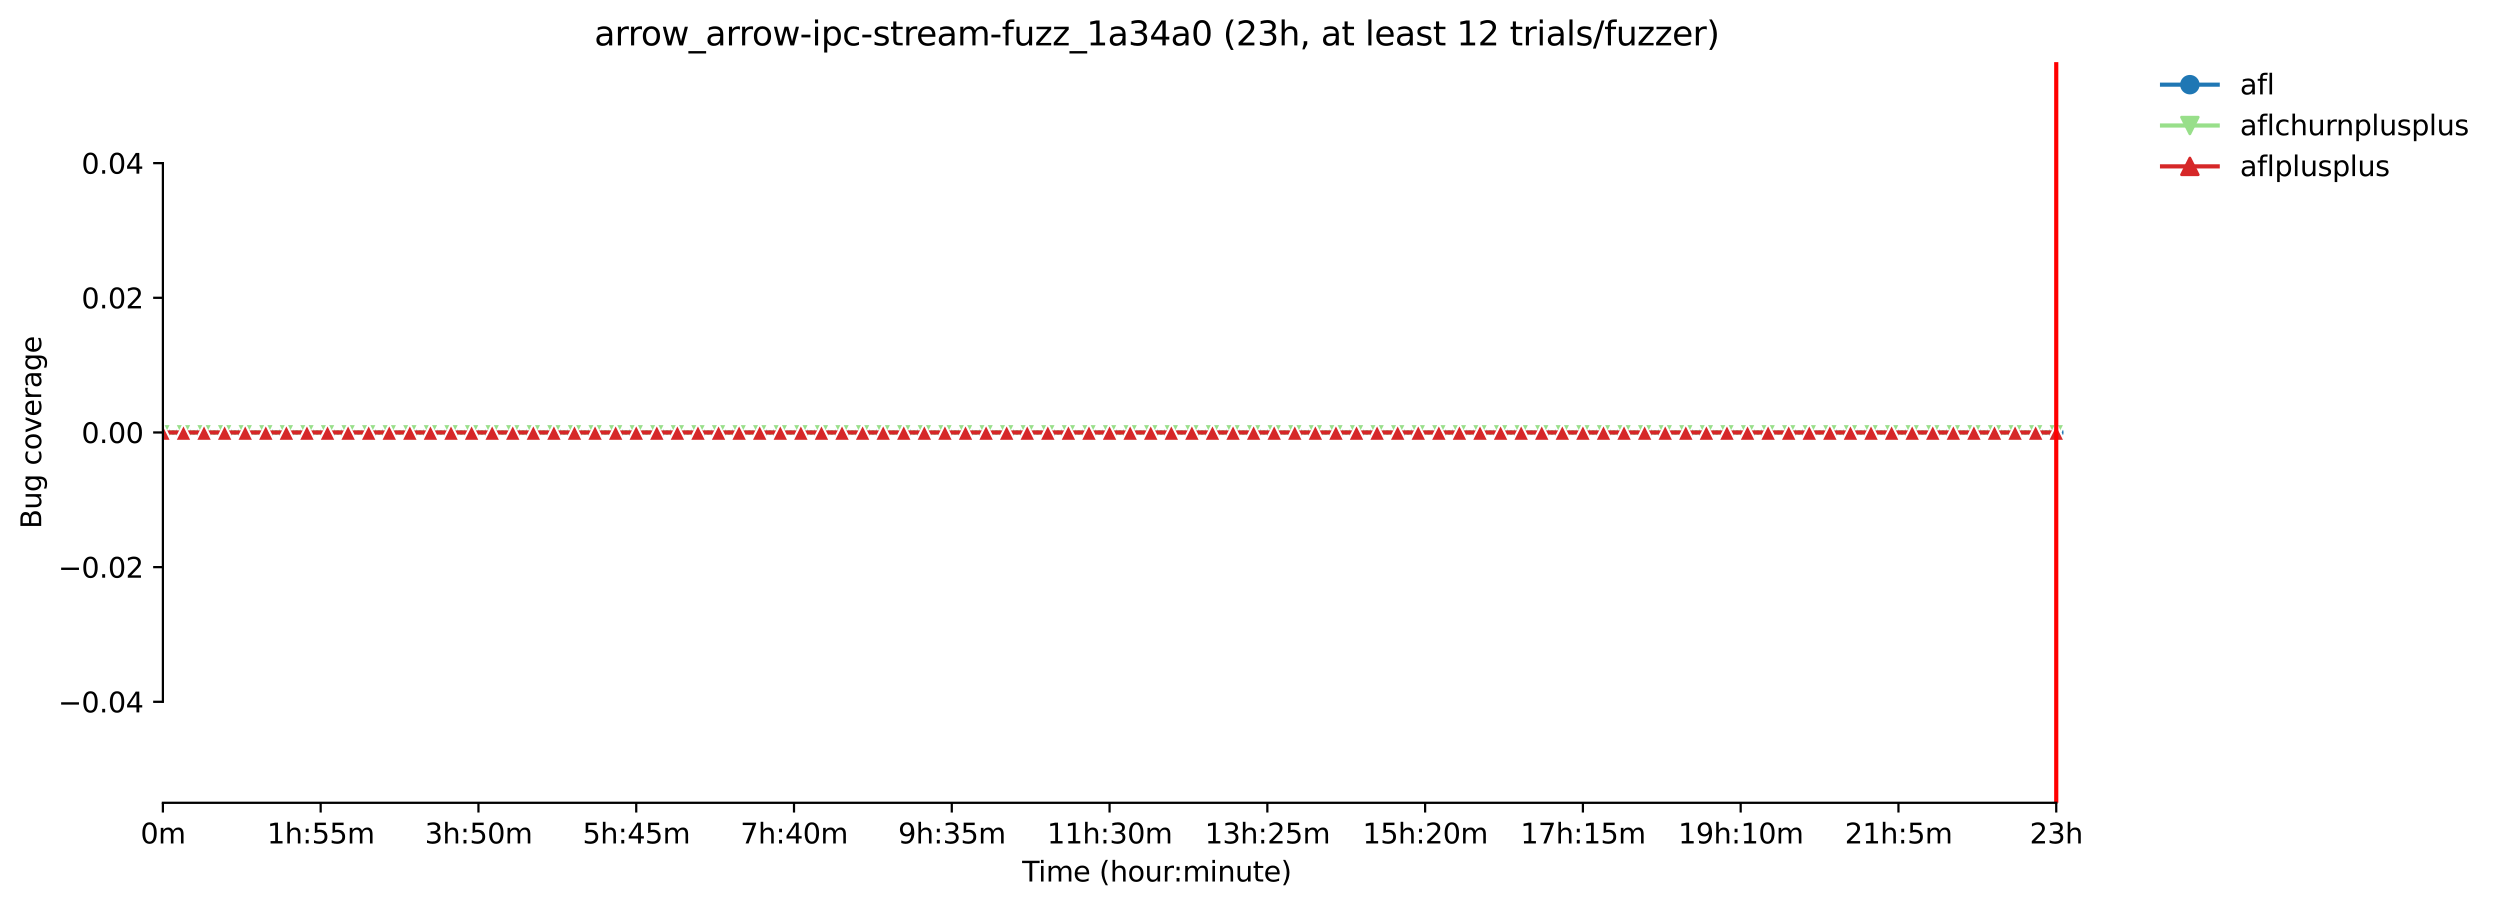 <?xml version="1.0" encoding="utf-8" standalone="no"?>
<!DOCTYPE svg PUBLIC "-//W3C//DTD SVG 1.1//EN"
  "http://www.w3.org/Graphics/SVG/1.1/DTD/svg11.dtd">
<svg xmlns:xlink="http://www.w3.org/1999/xlink" width="898.184pt" height="325.986pt" viewBox="0 0 898.184 325.986" xmlns="http://www.w3.org/2000/svg" version="1.1">
 <defs>
  <style type="text/css">*{stroke-linejoin: round; stroke-linecap: butt}</style>
 </defs>
 <g id="figure_1">
  <g id="patch_1">
   <path d="M 0 325.986 
L 898.184 325.986 
L 898.184 0 
L 0 0 
z
" style="fill: #ffffff"/>
  </g>
  <g id="axes_1">
   <g id="patch_2">
    <path d="M 58.523 288.43 
L 772.763 288.43 
L 772.763 22.318 
L 58.523 22.318 
z
" style="fill: #ffffff"/>
   </g>
   <g id="matplotlib.axis_1">
    <g id="xtick_1">
     <g id="line2d_1">
      <defs>
       <path id="m752a639001" d="M 0 0 
L 0 3.5 
" style="stroke: #000000; stroke-width: 0.8"/>
      </defs>
      <g>
       <use xlink:href="#m752a639001" x="58.523" y="288.43" style="stroke: #000000; stroke-width: 0.8"/>
      </g>
     </g>
     <g id="text_1">
      <!-- 0m -->
      <g transform="translate(50.472 303.029) scale(0.1 -0.1)">
       <defs>
        <path id="DejaVuSans-30" d="M 2034 4250 
Q 1547 4250 1301 3770 
Q 1056 3291 1056 2328 
Q 1056 1369 1301 889 
Q 1547 409 2034 409 
Q 2525 409 2770 889 
Q 3016 1369 3016 2328 
Q 3016 3291 2770 3770 
Q 2525 4250 2034 4250 
z
M 2034 4750 
Q 2819 4750 3233 4129 
Q 3647 3509 3647 2328 
Q 3647 1150 3233 529 
Q 2819 -91 2034 -91 
Q 1250 -91 836 529 
Q 422 1150 422 2328 
Q 422 3509 836 4129 
Q 1250 4750 2034 4750 
z
" transform="scale(0.016)"/>
        <path id="DejaVuSans-6d" d="M 3328 2828 
Q 3544 3216 3844 3400 
Q 4144 3584 4550 3584 
Q 5097 3584 5394 3201 
Q 5691 2819 5691 2113 
L 5691 0 
L 5113 0 
L 5113 2094 
Q 5113 2597 4934 2840 
Q 4756 3084 4391 3084 
Q 3944 3084 3684 2787 
Q 3425 2491 3425 1978 
L 3425 0 
L 2847 0 
L 2847 2094 
Q 2847 2600 2669 2842 
Q 2491 3084 2119 3084 
Q 1678 3084 1418 2786 
Q 1159 2488 1159 1978 
L 1159 0 
L 581 0 
L 581 3500 
L 1159 3500 
L 1159 2956 
Q 1356 3278 1631 3431 
Q 1906 3584 2284 3584 
Q 2666 3584 2933 3390 
Q 3200 3197 3328 2828 
z
" transform="scale(0.016)"/>
       </defs>
       <use xlink:href="#DejaVuSans-30"/>
       <use xlink:href="#DejaVuSans-6d" x="63.623"/>
      </g>
     </g>
    </g>
    <g id="xtick_2">
     <g id="line2d_2">
      <g>
       <use xlink:href="#m752a639001" x="115.209" y="288.43" style="stroke: #000000; stroke-width: 0.8"/>
      </g>
     </g>
     <g id="text_2">
      <!-- 1h:55m -->
      <g transform="translate(95.942 303.029) scale(0.1 -0.1)">
       <defs>
        <path id="DejaVuSans-31" d="M 794 531 
L 1825 531 
L 1825 4091 
L 703 3866 
L 703 4441 
L 1819 4666 
L 2450 4666 
L 2450 531 
L 3481 531 
L 3481 0 
L 794 0 
L 794 531 
z
" transform="scale(0.016)"/>
        <path id="DejaVuSans-68" d="M 3513 2113 
L 3513 0 
L 2938 0 
L 2938 2094 
Q 2938 2591 2744 2837 
Q 2550 3084 2163 3084 
Q 1697 3084 1428 2787 
Q 1159 2491 1159 1978 
L 1159 0 
L 581 0 
L 581 4863 
L 1159 4863 
L 1159 2956 
Q 1366 3272 1645 3428 
Q 1925 3584 2291 3584 
Q 2894 3584 3203 3211 
Q 3513 2838 3513 2113 
z
" transform="scale(0.016)"/>
        <path id="DejaVuSans-3a" d="M 750 794 
L 1409 794 
L 1409 0 
L 750 0 
L 750 794 
z
M 750 3309 
L 1409 3309 
L 1409 2516 
L 750 2516 
L 750 3309 
z
" transform="scale(0.016)"/>
        <path id="DejaVuSans-35" d="M 691 4666 
L 3169 4666 
L 3169 4134 
L 1269 4134 
L 1269 2991 
Q 1406 3038 1543 3061 
Q 1681 3084 1819 3084 
Q 2600 3084 3056 2656 
Q 3513 2228 3513 1497 
Q 3513 744 3044 326 
Q 2575 -91 1722 -91 
Q 1428 -91 1123 -41 
Q 819 9 494 109 
L 494 744 
Q 775 591 1075 516 
Q 1375 441 1709 441 
Q 2250 441 2565 725 
Q 2881 1009 2881 1497 
Q 2881 1984 2565 2268 
Q 2250 2553 1709 2553 
Q 1456 2553 1204 2497 
Q 953 2441 691 2322 
L 691 4666 
z
" transform="scale(0.016)"/>
       </defs>
       <use xlink:href="#DejaVuSans-31"/>
       <use xlink:href="#DejaVuSans-68" x="63.623"/>
       <use xlink:href="#DejaVuSans-3a" x="127.002"/>
       <use xlink:href="#DejaVuSans-35" x="160.693"/>
       <use xlink:href="#DejaVuSans-35" x="224.316"/>
       <use xlink:href="#DejaVuSans-6d" x="287.939"/>
      </g>
     </g>
    </g>
    <g id="xtick_3">
     <g id="line2d_3">
      <g>
       <use xlink:href="#m752a639001" x="171.895" y="288.43" style="stroke: #000000; stroke-width: 0.8"/>
      </g>
     </g>
     <g id="text_3">
      <!-- 3h:50m -->
      <g transform="translate(152.628 303.029) scale(0.1 -0.1)">
       <defs>
        <path id="DejaVuSans-33" d="M 2597 2516 
Q 3050 2419 3304 2112 
Q 3559 1806 3559 1356 
Q 3559 666 3084 287 
Q 2609 -91 1734 -91 
Q 1441 -91 1130 -33 
Q 819 25 488 141 
L 488 750 
Q 750 597 1062 519 
Q 1375 441 1716 441 
Q 2309 441 2620 675 
Q 2931 909 2931 1356 
Q 2931 1769 2642 2001 
Q 2353 2234 1838 2234 
L 1294 2234 
L 1294 2753 
L 1863 2753 
Q 2328 2753 2575 2939 
Q 2822 3125 2822 3475 
Q 2822 3834 2567 4026 
Q 2313 4219 1838 4219 
Q 1578 4219 1281 4162 
Q 984 4106 628 3988 
L 628 4550 
Q 988 4650 1302 4700 
Q 1616 4750 1894 4750 
Q 2613 4750 3031 4423 
Q 3450 4097 3450 3541 
Q 3450 3153 3228 2886 
Q 3006 2619 2597 2516 
z
" transform="scale(0.016)"/>
       </defs>
       <use xlink:href="#DejaVuSans-33"/>
       <use xlink:href="#DejaVuSans-68" x="63.623"/>
       <use xlink:href="#DejaVuSans-3a" x="127.002"/>
       <use xlink:href="#DejaVuSans-35" x="160.693"/>
       <use xlink:href="#DejaVuSans-30" x="224.316"/>
       <use xlink:href="#DejaVuSans-6d" x="287.939"/>
      </g>
     </g>
    </g>
    <g id="xtick_4">
     <g id="line2d_4">
      <g>
       <use xlink:href="#m752a639001" x="228.581" y="288.43" style="stroke: #000000; stroke-width: 0.8"/>
      </g>
     </g>
     <g id="text_4">
      <!-- 5h:45m -->
      <g transform="translate(209.313 303.029) scale(0.1 -0.1)">
       <defs>
        <path id="DejaVuSans-34" d="M 2419 4116 
L 825 1625 
L 2419 1625 
L 2419 4116 
z
M 2253 4666 
L 3047 4666 
L 3047 1625 
L 3713 1625 
L 3713 1100 
L 3047 1100 
L 3047 0 
L 2419 0 
L 2419 1100 
L 313 1100 
L 313 1709 
L 2253 4666 
z
" transform="scale(0.016)"/>
       </defs>
       <use xlink:href="#DejaVuSans-35"/>
       <use xlink:href="#DejaVuSans-68" x="63.623"/>
       <use xlink:href="#DejaVuSans-3a" x="127.002"/>
       <use xlink:href="#DejaVuSans-34" x="160.693"/>
       <use xlink:href="#DejaVuSans-35" x="224.316"/>
       <use xlink:href="#DejaVuSans-6d" x="287.939"/>
      </g>
     </g>
    </g>
    <g id="xtick_5">
     <g id="line2d_5">
      <g>
       <use xlink:href="#m752a639001" x="285.266" y="288.43" style="stroke: #000000; stroke-width: 0.8"/>
      </g>
     </g>
     <g id="text_5">
      <!-- 7h:40m -->
      <g transform="translate(265.999 303.029) scale(0.1 -0.1)">
       <defs>
        <path id="DejaVuSans-37" d="M 525 4666 
L 3525 4666 
L 3525 4397 
L 1831 0 
L 1172 0 
L 2766 4134 
L 525 4134 
L 525 4666 
z
" transform="scale(0.016)"/>
       </defs>
       <use xlink:href="#DejaVuSans-37"/>
       <use xlink:href="#DejaVuSans-68" x="63.623"/>
       <use xlink:href="#DejaVuSans-3a" x="127.002"/>
       <use xlink:href="#DejaVuSans-34" x="160.693"/>
       <use xlink:href="#DejaVuSans-30" x="224.316"/>
       <use xlink:href="#DejaVuSans-6d" x="287.939"/>
      </g>
     </g>
    </g>
    <g id="xtick_6">
     <g id="line2d_6">
      <g>
       <use xlink:href="#m752a639001" x="341.952" y="288.43" style="stroke: #000000; stroke-width: 0.8"/>
      </g>
     </g>
     <g id="text_6">
      <!-- 9h:35m -->
      <g transform="translate(322.685 303.029) scale(0.1 -0.1)">
       <defs>
        <path id="DejaVuSans-39" d="M 703 97 
L 703 672 
Q 941 559 1184 500 
Q 1428 441 1663 441 
Q 2288 441 2617 861 
Q 2947 1281 2994 2138 
Q 2813 1869 2534 1725 
Q 2256 1581 1919 1581 
Q 1219 1581 811 2004 
Q 403 2428 403 3163 
Q 403 3881 828 4315 
Q 1253 4750 1959 4750 
Q 2769 4750 3195 4129 
Q 3622 3509 3622 2328 
Q 3622 1225 3098 567 
Q 2575 -91 1691 -91 
Q 1453 -91 1209 -44 
Q 966 3 703 97 
z
M 1959 2075 
Q 2384 2075 2632 2365 
Q 2881 2656 2881 3163 
Q 2881 3666 2632 3958 
Q 2384 4250 1959 4250 
Q 1534 4250 1286 3958 
Q 1038 3666 1038 3163 
Q 1038 2656 1286 2365 
Q 1534 2075 1959 2075 
z
" transform="scale(0.016)"/>
       </defs>
       <use xlink:href="#DejaVuSans-39"/>
       <use xlink:href="#DejaVuSans-68" x="63.623"/>
       <use xlink:href="#DejaVuSans-3a" x="127.002"/>
       <use xlink:href="#DejaVuSans-33" x="160.693"/>
       <use xlink:href="#DejaVuSans-35" x="224.316"/>
       <use xlink:href="#DejaVuSans-6d" x="287.939"/>
      </g>
     </g>
    </g>
    <g id="xtick_7">
     <g id="line2d_7">
      <g>
       <use xlink:href="#m752a639001" x="398.638" y="288.43" style="stroke: #000000; stroke-width: 0.8"/>
      </g>
     </g>
     <g id="text_7">
      <!-- 11h:30m -->
      <g transform="translate(376.189 303.029) scale(0.1 -0.1)">
       <use xlink:href="#DejaVuSans-31"/>
       <use xlink:href="#DejaVuSans-31" x="63.623"/>
       <use xlink:href="#DejaVuSans-68" x="127.246"/>
       <use xlink:href="#DejaVuSans-3a" x="190.625"/>
       <use xlink:href="#DejaVuSans-33" x="224.316"/>
       <use xlink:href="#DejaVuSans-30" x="287.939"/>
       <use xlink:href="#DejaVuSans-6d" x="351.562"/>
      </g>
     </g>
    </g>
    <g id="xtick_8">
     <g id="line2d_8">
      <g>
       <use xlink:href="#m752a639001" x="455.323" y="288.43" style="stroke: #000000; stroke-width: 0.8"/>
      </g>
     </g>
     <g id="text_8">
      <!-- 13h:25m -->
      <g transform="translate(432.875 303.029) scale(0.1 -0.1)">
       <defs>
        <path id="DejaVuSans-32" d="M 1228 531 
L 3431 531 
L 3431 0 
L 469 0 
L 469 531 
Q 828 903 1448 1529 
Q 2069 2156 2228 2338 
Q 2531 2678 2651 2914 
Q 2772 3150 2772 3378 
Q 2772 3750 2511 3984 
Q 2250 4219 1831 4219 
Q 1534 4219 1204 4116 
Q 875 4013 500 3803 
L 500 4441 
Q 881 4594 1212 4672 
Q 1544 4750 1819 4750 
Q 2544 4750 2975 4387 
Q 3406 4025 3406 3419 
Q 3406 3131 3298 2873 
Q 3191 2616 2906 2266 
Q 2828 2175 2409 1742 
Q 1991 1309 1228 531 
z
" transform="scale(0.016)"/>
       </defs>
       <use xlink:href="#DejaVuSans-31"/>
       <use xlink:href="#DejaVuSans-33" x="63.623"/>
       <use xlink:href="#DejaVuSans-68" x="127.246"/>
       <use xlink:href="#DejaVuSans-3a" x="190.625"/>
       <use xlink:href="#DejaVuSans-32" x="224.316"/>
       <use xlink:href="#DejaVuSans-35" x="287.939"/>
       <use xlink:href="#DejaVuSans-6d" x="351.562"/>
      </g>
     </g>
    </g>
    <g id="xtick_9">
     <g id="line2d_9">
      <g>
       <use xlink:href="#m752a639001" x="512.009" y="288.43" style="stroke: #000000; stroke-width: 0.8"/>
      </g>
     </g>
     <g id="text_9">
      <!-- 15h:20m -->
      <g transform="translate(489.561 303.029) scale(0.1 -0.1)">
       <use xlink:href="#DejaVuSans-31"/>
       <use xlink:href="#DejaVuSans-35" x="63.623"/>
       <use xlink:href="#DejaVuSans-68" x="127.246"/>
       <use xlink:href="#DejaVuSans-3a" x="190.625"/>
       <use xlink:href="#DejaVuSans-32" x="224.316"/>
       <use xlink:href="#DejaVuSans-30" x="287.939"/>
       <use xlink:href="#DejaVuSans-6d" x="351.562"/>
      </g>
     </g>
    </g>
    <g id="xtick_10">
     <g id="line2d_10">
      <g>
       <use xlink:href="#m752a639001" x="568.695" y="288.43" style="stroke: #000000; stroke-width: 0.8"/>
      </g>
     </g>
     <g id="text_10">
      <!-- 17h:15m -->
      <g transform="translate(546.246 303.029) scale(0.1 -0.1)">
       <use xlink:href="#DejaVuSans-31"/>
       <use xlink:href="#DejaVuSans-37" x="63.623"/>
       <use xlink:href="#DejaVuSans-68" x="127.246"/>
       <use xlink:href="#DejaVuSans-3a" x="190.625"/>
       <use xlink:href="#DejaVuSans-31" x="224.316"/>
       <use xlink:href="#DejaVuSans-35" x="287.939"/>
       <use xlink:href="#DejaVuSans-6d" x="351.562"/>
      </g>
     </g>
    </g>
    <g id="xtick_11">
     <g id="line2d_11">
      <g>
       <use xlink:href="#m752a639001" x="625.381" y="288.43" style="stroke: #000000; stroke-width: 0.8"/>
      </g>
     </g>
     <g id="text_11">
      <!-- 19h:10m -->
      <g transform="translate(602.932 303.029) scale(0.1 -0.1)">
       <use xlink:href="#DejaVuSans-31"/>
       <use xlink:href="#DejaVuSans-39" x="63.623"/>
       <use xlink:href="#DejaVuSans-68" x="127.246"/>
       <use xlink:href="#DejaVuSans-3a" x="190.625"/>
       <use xlink:href="#DejaVuSans-31" x="224.316"/>
       <use xlink:href="#DejaVuSans-30" x="287.939"/>
       <use xlink:href="#DejaVuSans-6d" x="351.562"/>
      </g>
     </g>
    </g>
    <g id="xtick_12">
     <g id="line2d_12">
      <g>
       <use xlink:href="#m752a639001" x="682.066" y="288.43" style="stroke: #000000; stroke-width: 0.8"/>
      </g>
     </g>
     <g id="text_12">
      <!-- 21h:5m -->
      <g transform="translate(662.799 303.029) scale(0.1 -0.1)">
       <use xlink:href="#DejaVuSans-32"/>
       <use xlink:href="#DejaVuSans-31" x="63.623"/>
       <use xlink:href="#DejaVuSans-68" x="127.246"/>
       <use xlink:href="#DejaVuSans-3a" x="190.625"/>
       <use xlink:href="#DejaVuSans-35" x="224.316"/>
       <use xlink:href="#DejaVuSans-6d" x="287.939"/>
      </g>
     </g>
    </g>
    <g id="xtick_13">
     <g id="line2d_13">
      <g>
       <use xlink:href="#m752a639001" x="738.752" y="288.43" style="stroke: #000000; stroke-width: 0.8"/>
      </g>
     </g>
     <g id="text_13">
      <!-- 23h -->
      <g transform="translate(729.221 303.029) scale(0.1 -0.1)">
       <use xlink:href="#DejaVuSans-32"/>
       <use xlink:href="#DejaVuSans-33" x="63.623"/>
       <use xlink:href="#DejaVuSans-68" x="127.246"/>
      </g>
     </g>
    </g>
    <g id="text_14">
     <!-- Time (hour:minute) -->
     <g transform="translate(367.236 316.707) scale(0.1 -0.1)">
      <defs>
       <path id="DejaVuSans-54" d="M -19 4666 
L 3928 4666 
L 3928 4134 
L 2272 4134 
L 2272 0 
L 1638 0 
L 1638 4134 
L -19 4134 
L -19 4666 
z
" transform="scale(0.016)"/>
       <path id="DejaVuSans-69" d="M 603 3500 
L 1178 3500 
L 1178 0 
L 603 0 
L 603 3500 
z
M 603 4863 
L 1178 4863 
L 1178 4134 
L 603 4134 
L 603 4863 
z
" transform="scale(0.016)"/>
       <path id="DejaVuSans-65" d="M 3597 1894 
L 3597 1613 
L 953 1613 
Q 991 1019 1311 708 
Q 1631 397 2203 397 
Q 2534 397 2845 478 
Q 3156 559 3463 722 
L 3463 178 
Q 3153 47 2828 -22 
Q 2503 -91 2169 -91 
Q 1331 -91 842 396 
Q 353 884 353 1716 
Q 353 2575 817 3079 
Q 1281 3584 2069 3584 
Q 2775 3584 3186 3129 
Q 3597 2675 3597 1894 
z
M 3022 2063 
Q 3016 2534 2758 2815 
Q 2500 3097 2075 3097 
Q 1594 3097 1305 2825 
Q 1016 2553 972 2059 
L 3022 2063 
z
" transform="scale(0.016)"/>
       <path id="DejaVuSans-20" transform="scale(0.016)"/>
       <path id="DejaVuSans-28" d="M 1984 4856 
Q 1566 4138 1362 3434 
Q 1159 2731 1159 2009 
Q 1159 1288 1364 580 
Q 1569 -128 1984 -844 
L 1484 -844 
Q 1016 -109 783 600 
Q 550 1309 550 2009 
Q 550 2706 781 3412 
Q 1013 4119 1484 4856 
L 1984 4856 
z
" transform="scale(0.016)"/>
       <path id="DejaVuSans-6f" d="M 1959 3097 
Q 1497 3097 1228 2736 
Q 959 2375 959 1747 
Q 959 1119 1226 758 
Q 1494 397 1959 397 
Q 2419 397 2687 759 
Q 2956 1122 2956 1747 
Q 2956 2369 2687 2733 
Q 2419 3097 1959 3097 
z
M 1959 3584 
Q 2709 3584 3137 3096 
Q 3566 2609 3566 1747 
Q 3566 888 3137 398 
Q 2709 -91 1959 -91 
Q 1206 -91 779 398 
Q 353 888 353 1747 
Q 353 2609 779 3096 
Q 1206 3584 1959 3584 
z
" transform="scale(0.016)"/>
       <path id="DejaVuSans-75" d="M 544 1381 
L 544 3500 
L 1119 3500 
L 1119 1403 
Q 1119 906 1312 657 
Q 1506 409 1894 409 
Q 2359 409 2629 706 
Q 2900 1003 2900 1516 
L 2900 3500 
L 3475 3500 
L 3475 0 
L 2900 0 
L 2900 538 
Q 2691 219 2414 64 
Q 2138 -91 1772 -91 
Q 1169 -91 856 284 
Q 544 659 544 1381 
z
M 1991 3584 
L 1991 3584 
z
" transform="scale(0.016)"/>
       <path id="DejaVuSans-72" d="M 2631 2963 
Q 2534 3019 2420 3045 
Q 2306 3072 2169 3072 
Q 1681 3072 1420 2755 
Q 1159 2438 1159 1844 
L 1159 0 
L 581 0 
L 581 3500 
L 1159 3500 
L 1159 2956 
Q 1341 3275 1631 3429 
Q 1922 3584 2338 3584 
Q 2397 3584 2469 3576 
Q 2541 3569 2628 3553 
L 2631 2963 
z
" transform="scale(0.016)"/>
       <path id="DejaVuSans-6e" d="M 3513 2113 
L 3513 0 
L 2938 0 
L 2938 2094 
Q 2938 2591 2744 2837 
Q 2550 3084 2163 3084 
Q 1697 3084 1428 2787 
Q 1159 2491 1159 1978 
L 1159 0 
L 581 0 
L 581 3500 
L 1159 3500 
L 1159 2956 
Q 1366 3272 1645 3428 
Q 1925 3584 2291 3584 
Q 2894 3584 3203 3211 
Q 3513 2838 3513 2113 
z
" transform="scale(0.016)"/>
       <path id="DejaVuSans-74" d="M 1172 4494 
L 1172 3500 
L 2356 3500 
L 2356 3053 
L 1172 3053 
L 1172 1153 
Q 1172 725 1289 603 
Q 1406 481 1766 481 
L 2356 481 
L 2356 0 
L 1766 0 
Q 1100 0 847 248 
Q 594 497 594 1153 
L 594 3053 
L 172 3053 
L 172 3500 
L 594 3500 
L 594 4494 
L 1172 4494 
z
" transform="scale(0.016)"/>
       <path id="DejaVuSans-29" d="M 513 4856 
L 1013 4856 
Q 1481 4119 1714 3412 
Q 1947 2706 1947 2009 
Q 1947 1309 1714 600 
Q 1481 -109 1013 -844 
L 513 -844 
Q 928 -128 1133 580 
Q 1338 1288 1338 2009 
Q 1338 2731 1133 3434 
Q 928 4138 513 4856 
z
" transform="scale(0.016)"/>
      </defs>
      <use xlink:href="#DejaVuSans-54"/>
      <use xlink:href="#DejaVuSans-69" x="57.959"/>
      <use xlink:href="#DejaVuSans-6d" x="85.742"/>
      <use xlink:href="#DejaVuSans-65" x="183.154"/>
      <use xlink:href="#DejaVuSans-20" x="244.678"/>
      <use xlink:href="#DejaVuSans-28" x="276.465"/>
      <use xlink:href="#DejaVuSans-68" x="315.479"/>
      <use xlink:href="#DejaVuSans-6f" x="378.857"/>
      <use xlink:href="#DejaVuSans-75" x="440.039"/>
      <use xlink:href="#DejaVuSans-72" x="503.418"/>
      <use xlink:href="#DejaVuSans-3a" x="542.781"/>
      <use xlink:href="#DejaVuSans-6d" x="576.473"/>
      <use xlink:href="#DejaVuSans-69" x="673.885"/>
      <use xlink:href="#DejaVuSans-6e" x="701.668"/>
      <use xlink:href="#DejaVuSans-75" x="765.047"/>
      <use xlink:href="#DejaVuSans-74" x="828.426"/>
      <use xlink:href="#DejaVuSans-65" x="867.635"/>
      <use xlink:href="#DejaVuSans-29" x="929.158"/>
     </g>
    </g>
   </g>
   <g id="matplotlib.axis_2">
    <g id="ytick_1">
     <g id="line2d_14">
      <defs>
       <path id="me6f03e0bd2" d="M 0 0 
L -3.5 0 
" style="stroke: #000000; stroke-width: 0.8"/>
      </defs>
      <g>
       <use xlink:href="#me6f03e0bd2" x="58.523" y="252.142" style="stroke: #000000; stroke-width: 0.8"/>
      </g>
     </g>
     <g id="text_15">
      <!-- −0.04 -->
      <g transform="translate(20.878 255.941) scale(0.1 -0.1)">
       <defs>
        <path id="DejaVuSans-2212" d="M 678 2272 
L 4684 2272 
L 4684 1741 
L 678 1741 
L 678 2272 
z
" transform="scale(0.016)"/>
        <path id="DejaVuSans-2e" d="M 684 794 
L 1344 794 
L 1344 0 
L 684 0 
L 684 794 
z
" transform="scale(0.016)"/>
       </defs>
       <use xlink:href="#DejaVuSans-2212"/>
       <use xlink:href="#DejaVuSans-30" x="83.789"/>
       <use xlink:href="#DejaVuSans-2e" x="147.412"/>
       <use xlink:href="#DejaVuSans-30" x="179.199"/>
       <use xlink:href="#DejaVuSans-34" x="242.822"/>
      </g>
     </g>
    </g>
    <g id="ytick_2">
     <g id="line2d_15">
      <g>
       <use xlink:href="#me6f03e0bd2" x="58.523" y="203.758" style="stroke: #000000; stroke-width: 0.8"/>
      </g>
     </g>
     <g id="text_16">
      <!-- −0.02 -->
      <g transform="translate(20.878 207.557) scale(0.1 -0.1)">
       <use xlink:href="#DejaVuSans-2212"/>
       <use xlink:href="#DejaVuSans-30" x="83.789"/>
       <use xlink:href="#DejaVuSans-2e" x="147.412"/>
       <use xlink:href="#DejaVuSans-30" x="179.199"/>
       <use xlink:href="#DejaVuSans-32" x="242.822"/>
      </g>
     </g>
    </g>
    <g id="ytick_3">
     <g id="line2d_16">
      <g>
       <use xlink:href="#me6f03e0bd2" x="58.523" y="155.374" style="stroke: #000000; stroke-width: 0.8"/>
      </g>
     </g>
     <g id="text_17">
      <!-- 0.00 -->
      <g transform="translate(29.258 159.173) scale(0.1 -0.1)">
       <use xlink:href="#DejaVuSans-30"/>
       <use xlink:href="#DejaVuSans-2e" x="63.623"/>
       <use xlink:href="#DejaVuSans-30" x="95.41"/>
       <use xlink:href="#DejaVuSans-30" x="159.033"/>
      </g>
     </g>
    </g>
    <g id="ytick_4">
     <g id="line2d_17">
      <g>
       <use xlink:href="#me6f03e0bd2" x="58.523" y="106.99" style="stroke: #000000; stroke-width: 0.8"/>
      </g>
     </g>
     <g id="text_18">
      <!-- 0.02 -->
      <g transform="translate(29.258 110.789) scale(0.1 -0.1)">
       <use xlink:href="#DejaVuSans-30"/>
       <use xlink:href="#DejaVuSans-2e" x="63.623"/>
       <use xlink:href="#DejaVuSans-30" x="95.41"/>
       <use xlink:href="#DejaVuSans-32" x="159.033"/>
      </g>
     </g>
    </g>
    <g id="ytick_5">
     <g id="line2d_18">
      <g>
       <use xlink:href="#me6f03e0bd2" x="58.523" y="58.606" style="stroke: #000000; stroke-width: 0.8"/>
      </g>
     </g>
     <g id="text_19">
      <!-- 0.04 -->
      <g transform="translate(29.258 62.405) scale(0.1 -0.1)">
       <use xlink:href="#DejaVuSans-30"/>
       <use xlink:href="#DejaVuSans-2e" x="63.623"/>
       <use xlink:href="#DejaVuSans-30" x="95.41"/>
       <use xlink:href="#DejaVuSans-34" x="159.033"/>
      </g>
     </g>
    </g>
    <g id="text_20">
     <!-- Bug coverage -->
     <g transform="translate(14.798 189.951) rotate(-90) scale(0.1 -0.1)">
      <defs>
       <path id="DejaVuSans-42" d="M 1259 2228 
L 1259 519 
L 2272 519 
Q 2781 519 3026 730 
Q 3272 941 3272 1375 
Q 3272 1813 3026 2020 
Q 2781 2228 2272 2228 
L 1259 2228 
z
M 1259 4147 
L 1259 2741 
L 2194 2741 
Q 2656 2741 2882 2914 
Q 3109 3088 3109 3444 
Q 3109 3797 2882 3972 
Q 2656 4147 2194 4147 
L 1259 4147 
z
M 628 4666 
L 2241 4666 
Q 2963 4666 3353 4366 
Q 3744 4066 3744 3513 
Q 3744 3084 3544 2831 
Q 3344 2578 2956 2516 
Q 3422 2416 3680 2098 
Q 3938 1781 3938 1306 
Q 3938 681 3513 340 
Q 3088 0 2303 0 
L 628 0 
L 628 4666 
z
" transform="scale(0.016)"/>
       <path id="DejaVuSans-67" d="M 2906 1791 
Q 2906 2416 2648 2759 
Q 2391 3103 1925 3103 
Q 1463 3103 1205 2759 
Q 947 2416 947 1791 
Q 947 1169 1205 825 
Q 1463 481 1925 481 
Q 2391 481 2648 825 
Q 2906 1169 2906 1791 
z
M 3481 434 
Q 3481 -459 3084 -895 
Q 2688 -1331 1869 -1331 
Q 1566 -1331 1297 -1286 
Q 1028 -1241 775 -1147 
L 775 -588 
Q 1028 -725 1275 -790 
Q 1522 -856 1778 -856 
Q 2344 -856 2625 -561 
Q 2906 -266 2906 331 
L 2906 616 
Q 2728 306 2450 153 
Q 2172 0 1784 0 
Q 1141 0 747 490 
Q 353 981 353 1791 
Q 353 2603 747 3093 
Q 1141 3584 1784 3584 
Q 2172 3584 2450 3431 
Q 2728 3278 2906 2969 
L 2906 3500 
L 3481 3500 
L 3481 434 
z
" transform="scale(0.016)"/>
       <path id="DejaVuSans-63" d="M 3122 3366 
L 3122 2828 
Q 2878 2963 2633 3030 
Q 2388 3097 2138 3097 
Q 1578 3097 1268 2742 
Q 959 2388 959 1747 
Q 959 1106 1268 751 
Q 1578 397 2138 397 
Q 2388 397 2633 464 
Q 2878 531 3122 666 
L 3122 134 
Q 2881 22 2623 -34 
Q 2366 -91 2075 -91 
Q 1284 -91 818 406 
Q 353 903 353 1747 
Q 353 2603 823 3093 
Q 1294 3584 2113 3584 
Q 2378 3584 2631 3529 
Q 2884 3475 3122 3366 
z
" transform="scale(0.016)"/>
       <path id="DejaVuSans-76" d="M 191 3500 
L 800 3500 
L 1894 563 
L 2988 3500 
L 3597 3500 
L 2284 0 
L 1503 0 
L 191 3500 
z
" transform="scale(0.016)"/>
       <path id="DejaVuSans-61" d="M 2194 1759 
Q 1497 1759 1228 1600 
Q 959 1441 959 1056 
Q 959 750 1161 570 
Q 1363 391 1709 391 
Q 2188 391 2477 730 
Q 2766 1069 2766 1631 
L 2766 1759 
L 2194 1759 
z
M 3341 1997 
L 3341 0 
L 2766 0 
L 2766 531 
Q 2569 213 2275 61 
Q 1981 -91 1556 -91 
Q 1019 -91 701 211 
Q 384 513 384 1019 
Q 384 1609 779 1909 
Q 1175 2209 1959 2209 
L 2766 2209 
L 2766 2266 
Q 2766 2663 2505 2880 
Q 2244 3097 1772 3097 
Q 1472 3097 1187 3025 
Q 903 2953 641 2809 
L 641 3341 
Q 956 3463 1253 3523 
Q 1550 3584 1831 3584 
Q 2591 3584 2966 3190 
Q 3341 2797 3341 1997 
z
" transform="scale(0.016)"/>
      </defs>
      <use xlink:href="#DejaVuSans-42"/>
      <use xlink:href="#DejaVuSans-75" x="68.604"/>
      <use xlink:href="#DejaVuSans-67" x="131.982"/>
      <use xlink:href="#DejaVuSans-20" x="195.459"/>
      <use xlink:href="#DejaVuSans-63" x="227.246"/>
      <use xlink:href="#DejaVuSans-6f" x="282.227"/>
      <use xlink:href="#DejaVuSans-76" x="343.408"/>
      <use xlink:href="#DejaVuSans-65" x="402.588"/>
      <use xlink:href="#DejaVuSans-72" x="464.111"/>
      <use xlink:href="#DejaVuSans-61" x="505.225"/>
      <use xlink:href="#DejaVuSans-67" x="566.504"/>
      <use xlink:href="#DejaVuSans-65" x="629.98"/>
     </g>
    </g>
   </g>
   <g id="line2d_19">
    <path d="M 58.523 155.374 
L 65.917 155.374 
L 73.311 155.374 
L 80.705 155.374 
L 88.099 155.374 
L 95.492 155.374 
L 102.886 155.374 
L 110.28 155.374 
L 117.674 155.374 
L 125.068 155.374 
L 132.461 155.374 
L 139.855 155.374 
L 147.249 155.374 
L 154.643 155.374 
L 162.036 155.374 
L 169.43 155.374 
L 176.824 155.374 
L 184.218 155.374 
L 191.612 155.374 
L 199.005 155.374 
L 206.399 155.374 
L 213.793 155.374 
L 221.187 155.374 
L 228.581 155.374 
L 235.974 155.374 
L 243.368 155.374 
L 250.762 155.374 
L 258.156 155.374 
L 265.55 155.374 
L 272.943 155.374 
L 280.337 155.374 
L 287.731 155.374 
L 295.125 155.374 
L 302.518 155.374 
L 309.912 155.374 
L 317.306 155.374 
L 324.7 155.374 
L 332.094 155.374 
L 339.487 155.374 
L 346.881 155.374 
L 354.275 155.374 
L 361.669 155.374 
L 369.063 155.374 
L 376.456 155.374 
L 383.85 155.374 
L 391.244 155.374 
L 398.638 155.374 
L 406.032 155.374 
L 413.425 155.374 
L 420.819 155.374 
L 428.213 155.374 
L 435.607 155.374 
L 443 155.374 
L 450.394 155.374 
L 457.788 155.374 
L 465.182 155.374 
L 472.576 155.374 
L 479.969 155.374 
L 487.363 155.374 
L 494.757 155.374 
L 502.151 155.374 
L 509.545 155.374 
L 516.938 155.374 
L 524.332 155.374 
L 531.726 155.374 
L 539.12 155.374 
L 546.514 155.374 
L 553.907 155.374 
L 561.301 155.374 
L 568.695 155.374 
L 576.089 155.374 
L 583.482 155.374 
L 590.876 155.374 
L 598.27 155.374 
L 605.664 155.374 
L 613.058 155.374 
L 620.451 155.374 
L 627.845 155.374 
L 635.239 155.374 
L 642.633 155.374 
L 650.027 155.374 
L 657.42 155.374 
L 664.814 155.374 
L 672.208 155.374 
L 679.602 155.374 
L 686.995 155.374 
L 694.389 155.374 
L 701.783 155.374 
L 709.177 155.374 
L 716.571 155.374 
L 723.964 155.374 
L 731.358 155.374 
L 738.752 155.374 
" clip-path="url(#pe3f39aa402)" style="fill: none; stroke: #1f77b4; stroke-width: 1.5; stroke-linecap: square"/>
    <defs>
     <path id="m6bb22717a8" d="M 0 3 
C 0.796 3 1.559 2.684 2.121 2.121 
C 2.684 1.559 3 0.796 3 0 
C 3 -0.796 2.684 -1.559 2.121 -2.121 
C 1.559 -2.684 0.796 -3 0 -3 
C -0.796 -3 -1.559 -2.684 -2.121 -2.121 
C -2.684 -1.559 -3 -0.796 -3 0 
C -3 0.796 -2.684 1.559 -2.121 2.121 
C -1.559 2.684 -0.796 3 0 3 
z
" style="stroke: #ffffff; stroke-width: 0.75"/>
    </defs>
    <g clip-path="url(#pe3f39aa402)">
     <use xlink:href="#m6bb22717a8" x="58.523" y="155.374" style="fill: #1f77b4; stroke: #ffffff; stroke-width: 0.75"/>
     <use xlink:href="#m6bb22717a8" x="65.917" y="155.374" style="fill: #1f77b4; stroke: #ffffff; stroke-width: 0.75"/>
     <use xlink:href="#m6bb22717a8" x="73.311" y="155.374" style="fill: #1f77b4; stroke: #ffffff; stroke-width: 0.75"/>
     <use xlink:href="#m6bb22717a8" x="80.705" y="155.374" style="fill: #1f77b4; stroke: #ffffff; stroke-width: 0.75"/>
     <use xlink:href="#m6bb22717a8" x="88.099" y="155.374" style="fill: #1f77b4; stroke: #ffffff; stroke-width: 0.75"/>
     <use xlink:href="#m6bb22717a8" x="95.492" y="155.374" style="fill: #1f77b4; stroke: #ffffff; stroke-width: 0.75"/>
     <use xlink:href="#m6bb22717a8" x="102.886" y="155.374" style="fill: #1f77b4; stroke: #ffffff; stroke-width: 0.75"/>
     <use xlink:href="#m6bb22717a8" x="110.28" y="155.374" style="fill: #1f77b4; stroke: #ffffff; stroke-width: 0.75"/>
     <use xlink:href="#m6bb22717a8" x="117.674" y="155.374" style="fill: #1f77b4; stroke: #ffffff; stroke-width: 0.75"/>
     <use xlink:href="#m6bb22717a8" x="125.068" y="155.374" style="fill: #1f77b4; stroke: #ffffff; stroke-width: 0.75"/>
     <use xlink:href="#m6bb22717a8" x="132.461" y="155.374" style="fill: #1f77b4; stroke: #ffffff; stroke-width: 0.75"/>
     <use xlink:href="#m6bb22717a8" x="139.855" y="155.374" style="fill: #1f77b4; stroke: #ffffff; stroke-width: 0.75"/>
     <use xlink:href="#m6bb22717a8" x="147.249" y="155.374" style="fill: #1f77b4; stroke: #ffffff; stroke-width: 0.75"/>
     <use xlink:href="#m6bb22717a8" x="154.643" y="155.374" style="fill: #1f77b4; stroke: #ffffff; stroke-width: 0.75"/>
     <use xlink:href="#m6bb22717a8" x="162.036" y="155.374" style="fill: #1f77b4; stroke: #ffffff; stroke-width: 0.75"/>
     <use xlink:href="#m6bb22717a8" x="169.43" y="155.374" style="fill: #1f77b4; stroke: #ffffff; stroke-width: 0.75"/>
     <use xlink:href="#m6bb22717a8" x="176.824" y="155.374" style="fill: #1f77b4; stroke: #ffffff; stroke-width: 0.75"/>
     <use xlink:href="#m6bb22717a8" x="184.218" y="155.374" style="fill: #1f77b4; stroke: #ffffff; stroke-width: 0.75"/>
     <use xlink:href="#m6bb22717a8" x="191.612" y="155.374" style="fill: #1f77b4; stroke: #ffffff; stroke-width: 0.75"/>
     <use xlink:href="#m6bb22717a8" x="199.005" y="155.374" style="fill: #1f77b4; stroke: #ffffff; stroke-width: 0.75"/>
     <use xlink:href="#m6bb22717a8" x="206.399" y="155.374" style="fill: #1f77b4; stroke: #ffffff; stroke-width: 0.75"/>
     <use xlink:href="#m6bb22717a8" x="213.793" y="155.374" style="fill: #1f77b4; stroke: #ffffff; stroke-width: 0.75"/>
     <use xlink:href="#m6bb22717a8" x="221.187" y="155.374" style="fill: #1f77b4; stroke: #ffffff; stroke-width: 0.75"/>
     <use xlink:href="#m6bb22717a8" x="228.581" y="155.374" style="fill: #1f77b4; stroke: #ffffff; stroke-width: 0.75"/>
     <use xlink:href="#m6bb22717a8" x="235.974" y="155.374" style="fill: #1f77b4; stroke: #ffffff; stroke-width: 0.75"/>
     <use xlink:href="#m6bb22717a8" x="243.368" y="155.374" style="fill: #1f77b4; stroke: #ffffff; stroke-width: 0.75"/>
     <use xlink:href="#m6bb22717a8" x="250.762" y="155.374" style="fill: #1f77b4; stroke: #ffffff; stroke-width: 0.75"/>
     <use xlink:href="#m6bb22717a8" x="258.156" y="155.374" style="fill: #1f77b4; stroke: #ffffff; stroke-width: 0.75"/>
     <use xlink:href="#m6bb22717a8" x="265.55" y="155.374" style="fill: #1f77b4; stroke: #ffffff; stroke-width: 0.75"/>
     <use xlink:href="#m6bb22717a8" x="272.943" y="155.374" style="fill: #1f77b4; stroke: #ffffff; stroke-width: 0.75"/>
     <use xlink:href="#m6bb22717a8" x="280.337" y="155.374" style="fill: #1f77b4; stroke: #ffffff; stroke-width: 0.75"/>
     <use xlink:href="#m6bb22717a8" x="287.731" y="155.374" style="fill: #1f77b4; stroke: #ffffff; stroke-width: 0.75"/>
     <use xlink:href="#m6bb22717a8" x="295.125" y="155.374" style="fill: #1f77b4; stroke: #ffffff; stroke-width: 0.75"/>
     <use xlink:href="#m6bb22717a8" x="302.518" y="155.374" style="fill: #1f77b4; stroke: #ffffff; stroke-width: 0.75"/>
     <use xlink:href="#m6bb22717a8" x="309.912" y="155.374" style="fill: #1f77b4; stroke: #ffffff; stroke-width: 0.75"/>
     <use xlink:href="#m6bb22717a8" x="317.306" y="155.374" style="fill: #1f77b4; stroke: #ffffff; stroke-width: 0.75"/>
     <use xlink:href="#m6bb22717a8" x="324.7" y="155.374" style="fill: #1f77b4; stroke: #ffffff; stroke-width: 0.75"/>
     <use xlink:href="#m6bb22717a8" x="332.094" y="155.374" style="fill: #1f77b4; stroke: #ffffff; stroke-width: 0.75"/>
     <use xlink:href="#m6bb22717a8" x="339.487" y="155.374" style="fill: #1f77b4; stroke: #ffffff; stroke-width: 0.75"/>
     <use xlink:href="#m6bb22717a8" x="346.881" y="155.374" style="fill: #1f77b4; stroke: #ffffff; stroke-width: 0.75"/>
     <use xlink:href="#m6bb22717a8" x="354.275" y="155.374" style="fill: #1f77b4; stroke: #ffffff; stroke-width: 0.75"/>
     <use xlink:href="#m6bb22717a8" x="361.669" y="155.374" style="fill: #1f77b4; stroke: #ffffff; stroke-width: 0.75"/>
     <use xlink:href="#m6bb22717a8" x="369.063" y="155.374" style="fill: #1f77b4; stroke: #ffffff; stroke-width: 0.75"/>
     <use xlink:href="#m6bb22717a8" x="376.456" y="155.374" style="fill: #1f77b4; stroke: #ffffff; stroke-width: 0.75"/>
     <use xlink:href="#m6bb22717a8" x="383.85" y="155.374" style="fill: #1f77b4; stroke: #ffffff; stroke-width: 0.75"/>
     <use xlink:href="#m6bb22717a8" x="391.244" y="155.374" style="fill: #1f77b4; stroke: #ffffff; stroke-width: 0.75"/>
     <use xlink:href="#m6bb22717a8" x="398.638" y="155.374" style="fill: #1f77b4; stroke: #ffffff; stroke-width: 0.75"/>
     <use xlink:href="#m6bb22717a8" x="406.032" y="155.374" style="fill: #1f77b4; stroke: #ffffff; stroke-width: 0.75"/>
     <use xlink:href="#m6bb22717a8" x="413.425" y="155.374" style="fill: #1f77b4; stroke: #ffffff; stroke-width: 0.75"/>
     <use xlink:href="#m6bb22717a8" x="420.819" y="155.374" style="fill: #1f77b4; stroke: #ffffff; stroke-width: 0.75"/>
     <use xlink:href="#m6bb22717a8" x="428.213" y="155.374" style="fill: #1f77b4; stroke: #ffffff; stroke-width: 0.75"/>
     <use xlink:href="#m6bb22717a8" x="435.607" y="155.374" style="fill: #1f77b4; stroke: #ffffff; stroke-width: 0.75"/>
     <use xlink:href="#m6bb22717a8" x="443" y="155.374" style="fill: #1f77b4; stroke: #ffffff; stroke-width: 0.75"/>
     <use xlink:href="#m6bb22717a8" x="450.394" y="155.374" style="fill: #1f77b4; stroke: #ffffff; stroke-width: 0.75"/>
     <use xlink:href="#m6bb22717a8" x="457.788" y="155.374" style="fill: #1f77b4; stroke: #ffffff; stroke-width: 0.75"/>
     <use xlink:href="#m6bb22717a8" x="465.182" y="155.374" style="fill: #1f77b4; stroke: #ffffff; stroke-width: 0.75"/>
     <use xlink:href="#m6bb22717a8" x="472.576" y="155.374" style="fill: #1f77b4; stroke: #ffffff; stroke-width: 0.75"/>
     <use xlink:href="#m6bb22717a8" x="479.969" y="155.374" style="fill: #1f77b4; stroke: #ffffff; stroke-width: 0.75"/>
     <use xlink:href="#m6bb22717a8" x="487.363" y="155.374" style="fill: #1f77b4; stroke: #ffffff; stroke-width: 0.75"/>
     <use xlink:href="#m6bb22717a8" x="494.757" y="155.374" style="fill: #1f77b4; stroke: #ffffff; stroke-width: 0.75"/>
     <use xlink:href="#m6bb22717a8" x="502.151" y="155.374" style="fill: #1f77b4; stroke: #ffffff; stroke-width: 0.75"/>
     <use xlink:href="#m6bb22717a8" x="509.545" y="155.374" style="fill: #1f77b4; stroke: #ffffff; stroke-width: 0.75"/>
     <use xlink:href="#m6bb22717a8" x="516.938" y="155.374" style="fill: #1f77b4; stroke: #ffffff; stroke-width: 0.75"/>
     <use xlink:href="#m6bb22717a8" x="524.332" y="155.374" style="fill: #1f77b4; stroke: #ffffff; stroke-width: 0.75"/>
     <use xlink:href="#m6bb22717a8" x="531.726" y="155.374" style="fill: #1f77b4; stroke: #ffffff; stroke-width: 0.75"/>
     <use xlink:href="#m6bb22717a8" x="539.12" y="155.374" style="fill: #1f77b4; stroke: #ffffff; stroke-width: 0.75"/>
     <use xlink:href="#m6bb22717a8" x="546.514" y="155.374" style="fill: #1f77b4; stroke: #ffffff; stroke-width: 0.75"/>
     <use xlink:href="#m6bb22717a8" x="553.907" y="155.374" style="fill: #1f77b4; stroke: #ffffff; stroke-width: 0.75"/>
     <use xlink:href="#m6bb22717a8" x="561.301" y="155.374" style="fill: #1f77b4; stroke: #ffffff; stroke-width: 0.75"/>
     <use xlink:href="#m6bb22717a8" x="568.695" y="155.374" style="fill: #1f77b4; stroke: #ffffff; stroke-width: 0.75"/>
     <use xlink:href="#m6bb22717a8" x="576.089" y="155.374" style="fill: #1f77b4; stroke: #ffffff; stroke-width: 0.75"/>
     <use xlink:href="#m6bb22717a8" x="583.482" y="155.374" style="fill: #1f77b4; stroke: #ffffff; stroke-width: 0.75"/>
     <use xlink:href="#m6bb22717a8" x="590.876" y="155.374" style="fill: #1f77b4; stroke: #ffffff; stroke-width: 0.75"/>
     <use xlink:href="#m6bb22717a8" x="598.27" y="155.374" style="fill: #1f77b4; stroke: #ffffff; stroke-width: 0.75"/>
     <use xlink:href="#m6bb22717a8" x="605.664" y="155.374" style="fill: #1f77b4; stroke: #ffffff; stroke-width: 0.75"/>
     <use xlink:href="#m6bb22717a8" x="613.058" y="155.374" style="fill: #1f77b4; stroke: #ffffff; stroke-width: 0.75"/>
     <use xlink:href="#m6bb22717a8" x="620.451" y="155.374" style="fill: #1f77b4; stroke: #ffffff; stroke-width: 0.75"/>
     <use xlink:href="#m6bb22717a8" x="627.845" y="155.374" style="fill: #1f77b4; stroke: #ffffff; stroke-width: 0.75"/>
     <use xlink:href="#m6bb22717a8" x="635.239" y="155.374" style="fill: #1f77b4; stroke: #ffffff; stroke-width: 0.75"/>
     <use xlink:href="#m6bb22717a8" x="642.633" y="155.374" style="fill: #1f77b4; stroke: #ffffff; stroke-width: 0.75"/>
     <use xlink:href="#m6bb22717a8" x="650.027" y="155.374" style="fill: #1f77b4; stroke: #ffffff; stroke-width: 0.75"/>
     <use xlink:href="#m6bb22717a8" x="657.42" y="155.374" style="fill: #1f77b4; stroke: #ffffff; stroke-width: 0.75"/>
     <use xlink:href="#m6bb22717a8" x="664.814" y="155.374" style="fill: #1f77b4; stroke: #ffffff; stroke-width: 0.75"/>
     <use xlink:href="#m6bb22717a8" x="672.208" y="155.374" style="fill: #1f77b4; stroke: #ffffff; stroke-width: 0.75"/>
     <use xlink:href="#m6bb22717a8" x="679.602" y="155.374" style="fill: #1f77b4; stroke: #ffffff; stroke-width: 0.75"/>
     <use xlink:href="#m6bb22717a8" x="686.995" y="155.374" style="fill: #1f77b4; stroke: #ffffff; stroke-width: 0.75"/>
     <use xlink:href="#m6bb22717a8" x="694.389" y="155.374" style="fill: #1f77b4; stroke: #ffffff; stroke-width: 0.75"/>
     <use xlink:href="#m6bb22717a8" x="701.783" y="155.374" style="fill: #1f77b4; stroke: #ffffff; stroke-width: 0.75"/>
     <use xlink:href="#m6bb22717a8" x="709.177" y="155.374" style="fill: #1f77b4; stroke: #ffffff; stroke-width: 0.75"/>
     <use xlink:href="#m6bb22717a8" x="716.571" y="155.374" style="fill: #1f77b4; stroke: #ffffff; stroke-width: 0.75"/>
     <use xlink:href="#m6bb22717a8" x="723.964" y="155.374" style="fill: #1f77b4; stroke: #ffffff; stroke-width: 0.75"/>
     <use xlink:href="#m6bb22717a8" x="731.358" y="155.374" style="fill: #1f77b4; stroke: #ffffff; stroke-width: 0.75"/>
     <use xlink:href="#m6bb22717a8" x="738.752" y="155.374" style="fill: #1f77b4; stroke: #ffffff; stroke-width: 0.75"/>
    </g>
   </g>
   <g id="line2d_20">
    <path d="M 58.523 155.374 
L 65.917 155.374 
L 73.311 155.374 
L 80.705 155.374 
L 88.099 155.374 
L 95.492 155.374 
L 102.886 155.374 
L 110.28 155.374 
L 117.674 155.374 
L 125.068 155.374 
L 132.461 155.374 
L 139.855 155.374 
L 147.249 155.374 
L 154.643 155.374 
L 162.036 155.374 
L 169.43 155.374 
L 176.824 155.374 
L 184.218 155.374 
L 191.612 155.374 
L 199.005 155.374 
L 206.399 155.374 
L 213.793 155.374 
L 221.187 155.374 
L 228.581 155.374 
L 235.974 155.374 
L 243.368 155.374 
L 250.762 155.374 
L 258.156 155.374 
L 265.55 155.374 
L 272.943 155.374 
L 280.337 155.374 
L 287.731 155.374 
L 295.125 155.374 
L 302.518 155.374 
L 309.912 155.374 
L 317.306 155.374 
L 324.7 155.374 
L 332.094 155.374 
L 339.487 155.374 
L 346.881 155.374 
L 354.275 155.374 
L 361.669 155.374 
L 369.063 155.374 
L 376.456 155.374 
L 383.85 155.374 
L 391.244 155.374 
L 398.638 155.374 
L 406.032 155.374 
L 413.425 155.374 
L 420.819 155.374 
L 428.213 155.374 
L 435.607 155.374 
L 443 155.374 
L 450.394 155.374 
L 457.788 155.374 
L 465.182 155.374 
L 472.576 155.374 
L 479.969 155.374 
L 487.363 155.374 
L 494.757 155.374 
L 502.151 155.374 
L 509.545 155.374 
L 516.938 155.374 
L 524.332 155.374 
L 531.726 155.374 
L 539.12 155.374 
L 546.514 155.374 
L 553.907 155.374 
L 561.301 155.374 
L 568.695 155.374 
L 576.089 155.374 
L 583.482 155.374 
L 590.876 155.374 
L 598.27 155.374 
L 605.664 155.374 
L 613.058 155.374 
L 620.451 155.374 
L 627.845 155.374 
L 635.239 155.374 
L 642.633 155.374 
L 650.027 155.374 
L 657.42 155.374 
L 664.814 155.374 
L 672.208 155.374 
L 679.602 155.374 
L 686.995 155.374 
L 694.389 155.374 
L 701.783 155.374 
L 709.177 155.374 
L 716.571 155.374 
L 723.964 155.374 
L 731.358 155.374 
L 738.752 155.374 
" clip-path="url(#pe3f39aa402)" style="fill: none; stroke: #98df8a; stroke-width: 1.5; stroke-linecap: square"/>
    <defs>
     <path id="m003ccfe118" d="M -0 3 
L 3 -3 
L -3 -3 
z
" style="stroke: #ffffff; stroke-width: 0.75; stroke-linejoin: miter"/>
    </defs>
    <g clip-path="url(#pe3f39aa402)">
     <use xlink:href="#m003ccfe118" x="58.523" y="155.374" style="fill: #98df8a; stroke: #ffffff; stroke-width: 0.75; stroke-linejoin: miter"/>
     <use xlink:href="#m003ccfe118" x="65.917" y="155.374" style="fill: #98df8a; stroke: #ffffff; stroke-width: 0.75; stroke-linejoin: miter"/>
     <use xlink:href="#m003ccfe118" x="73.311" y="155.374" style="fill: #98df8a; stroke: #ffffff; stroke-width: 0.75; stroke-linejoin: miter"/>
     <use xlink:href="#m003ccfe118" x="80.705" y="155.374" style="fill: #98df8a; stroke: #ffffff; stroke-width: 0.75; stroke-linejoin: miter"/>
     <use xlink:href="#m003ccfe118" x="88.099" y="155.374" style="fill: #98df8a; stroke: #ffffff; stroke-width: 0.75; stroke-linejoin: miter"/>
     <use xlink:href="#m003ccfe118" x="95.492" y="155.374" style="fill: #98df8a; stroke: #ffffff; stroke-width: 0.75; stroke-linejoin: miter"/>
     <use xlink:href="#m003ccfe118" x="102.886" y="155.374" style="fill: #98df8a; stroke: #ffffff; stroke-width: 0.75; stroke-linejoin: miter"/>
     <use xlink:href="#m003ccfe118" x="110.28" y="155.374" style="fill: #98df8a; stroke: #ffffff; stroke-width: 0.75; stroke-linejoin: miter"/>
     <use xlink:href="#m003ccfe118" x="117.674" y="155.374" style="fill: #98df8a; stroke: #ffffff; stroke-width: 0.75; stroke-linejoin: miter"/>
     <use xlink:href="#m003ccfe118" x="125.068" y="155.374" style="fill: #98df8a; stroke: #ffffff; stroke-width: 0.75; stroke-linejoin: miter"/>
     <use xlink:href="#m003ccfe118" x="132.461" y="155.374" style="fill: #98df8a; stroke: #ffffff; stroke-width: 0.75; stroke-linejoin: miter"/>
     <use xlink:href="#m003ccfe118" x="139.855" y="155.374" style="fill: #98df8a; stroke: #ffffff; stroke-width: 0.75; stroke-linejoin: miter"/>
     <use xlink:href="#m003ccfe118" x="147.249" y="155.374" style="fill: #98df8a; stroke: #ffffff; stroke-width: 0.75; stroke-linejoin: miter"/>
     <use xlink:href="#m003ccfe118" x="154.643" y="155.374" style="fill: #98df8a; stroke: #ffffff; stroke-width: 0.75; stroke-linejoin: miter"/>
     <use xlink:href="#m003ccfe118" x="162.036" y="155.374" style="fill: #98df8a; stroke: #ffffff; stroke-width: 0.75; stroke-linejoin: miter"/>
     <use xlink:href="#m003ccfe118" x="169.43" y="155.374" style="fill: #98df8a; stroke: #ffffff; stroke-width: 0.75; stroke-linejoin: miter"/>
     <use xlink:href="#m003ccfe118" x="176.824" y="155.374" style="fill: #98df8a; stroke: #ffffff; stroke-width: 0.75; stroke-linejoin: miter"/>
     <use xlink:href="#m003ccfe118" x="184.218" y="155.374" style="fill: #98df8a; stroke: #ffffff; stroke-width: 0.75; stroke-linejoin: miter"/>
     <use xlink:href="#m003ccfe118" x="191.612" y="155.374" style="fill: #98df8a; stroke: #ffffff; stroke-width: 0.75; stroke-linejoin: miter"/>
     <use xlink:href="#m003ccfe118" x="199.005" y="155.374" style="fill: #98df8a; stroke: #ffffff; stroke-width: 0.75; stroke-linejoin: miter"/>
     <use xlink:href="#m003ccfe118" x="206.399" y="155.374" style="fill: #98df8a; stroke: #ffffff; stroke-width: 0.75; stroke-linejoin: miter"/>
     <use xlink:href="#m003ccfe118" x="213.793" y="155.374" style="fill: #98df8a; stroke: #ffffff; stroke-width: 0.75; stroke-linejoin: miter"/>
     <use xlink:href="#m003ccfe118" x="221.187" y="155.374" style="fill: #98df8a; stroke: #ffffff; stroke-width: 0.75; stroke-linejoin: miter"/>
     <use xlink:href="#m003ccfe118" x="228.581" y="155.374" style="fill: #98df8a; stroke: #ffffff; stroke-width: 0.75; stroke-linejoin: miter"/>
     <use xlink:href="#m003ccfe118" x="235.974" y="155.374" style="fill: #98df8a; stroke: #ffffff; stroke-width: 0.75; stroke-linejoin: miter"/>
     <use xlink:href="#m003ccfe118" x="243.368" y="155.374" style="fill: #98df8a; stroke: #ffffff; stroke-width: 0.75; stroke-linejoin: miter"/>
     <use xlink:href="#m003ccfe118" x="250.762" y="155.374" style="fill: #98df8a; stroke: #ffffff; stroke-width: 0.75; stroke-linejoin: miter"/>
     <use xlink:href="#m003ccfe118" x="258.156" y="155.374" style="fill: #98df8a; stroke: #ffffff; stroke-width: 0.75; stroke-linejoin: miter"/>
     <use xlink:href="#m003ccfe118" x="265.55" y="155.374" style="fill: #98df8a; stroke: #ffffff; stroke-width: 0.75; stroke-linejoin: miter"/>
     <use xlink:href="#m003ccfe118" x="272.943" y="155.374" style="fill: #98df8a; stroke: #ffffff; stroke-width: 0.75; stroke-linejoin: miter"/>
     <use xlink:href="#m003ccfe118" x="280.337" y="155.374" style="fill: #98df8a; stroke: #ffffff; stroke-width: 0.75; stroke-linejoin: miter"/>
     <use xlink:href="#m003ccfe118" x="287.731" y="155.374" style="fill: #98df8a; stroke: #ffffff; stroke-width: 0.75; stroke-linejoin: miter"/>
     <use xlink:href="#m003ccfe118" x="295.125" y="155.374" style="fill: #98df8a; stroke: #ffffff; stroke-width: 0.75; stroke-linejoin: miter"/>
     <use xlink:href="#m003ccfe118" x="302.518" y="155.374" style="fill: #98df8a; stroke: #ffffff; stroke-width: 0.75; stroke-linejoin: miter"/>
     <use xlink:href="#m003ccfe118" x="309.912" y="155.374" style="fill: #98df8a; stroke: #ffffff; stroke-width: 0.75; stroke-linejoin: miter"/>
     <use xlink:href="#m003ccfe118" x="317.306" y="155.374" style="fill: #98df8a; stroke: #ffffff; stroke-width: 0.75; stroke-linejoin: miter"/>
     <use xlink:href="#m003ccfe118" x="324.7" y="155.374" style="fill: #98df8a; stroke: #ffffff; stroke-width: 0.75; stroke-linejoin: miter"/>
     <use xlink:href="#m003ccfe118" x="332.094" y="155.374" style="fill: #98df8a; stroke: #ffffff; stroke-width: 0.75; stroke-linejoin: miter"/>
     <use xlink:href="#m003ccfe118" x="339.487" y="155.374" style="fill: #98df8a; stroke: #ffffff; stroke-width: 0.75; stroke-linejoin: miter"/>
     <use xlink:href="#m003ccfe118" x="346.881" y="155.374" style="fill: #98df8a; stroke: #ffffff; stroke-width: 0.75; stroke-linejoin: miter"/>
     <use xlink:href="#m003ccfe118" x="354.275" y="155.374" style="fill: #98df8a; stroke: #ffffff; stroke-width: 0.75; stroke-linejoin: miter"/>
     <use xlink:href="#m003ccfe118" x="361.669" y="155.374" style="fill: #98df8a; stroke: #ffffff; stroke-width: 0.75; stroke-linejoin: miter"/>
     <use xlink:href="#m003ccfe118" x="369.063" y="155.374" style="fill: #98df8a; stroke: #ffffff; stroke-width: 0.75; stroke-linejoin: miter"/>
     <use xlink:href="#m003ccfe118" x="376.456" y="155.374" style="fill: #98df8a; stroke: #ffffff; stroke-width: 0.75; stroke-linejoin: miter"/>
     <use xlink:href="#m003ccfe118" x="383.85" y="155.374" style="fill: #98df8a; stroke: #ffffff; stroke-width: 0.75; stroke-linejoin: miter"/>
     <use xlink:href="#m003ccfe118" x="391.244" y="155.374" style="fill: #98df8a; stroke: #ffffff; stroke-width: 0.75; stroke-linejoin: miter"/>
     <use xlink:href="#m003ccfe118" x="398.638" y="155.374" style="fill: #98df8a; stroke: #ffffff; stroke-width: 0.75; stroke-linejoin: miter"/>
     <use xlink:href="#m003ccfe118" x="406.032" y="155.374" style="fill: #98df8a; stroke: #ffffff; stroke-width: 0.75; stroke-linejoin: miter"/>
     <use xlink:href="#m003ccfe118" x="413.425" y="155.374" style="fill: #98df8a; stroke: #ffffff; stroke-width: 0.75; stroke-linejoin: miter"/>
     <use xlink:href="#m003ccfe118" x="420.819" y="155.374" style="fill: #98df8a; stroke: #ffffff; stroke-width: 0.75; stroke-linejoin: miter"/>
     <use xlink:href="#m003ccfe118" x="428.213" y="155.374" style="fill: #98df8a; stroke: #ffffff; stroke-width: 0.75; stroke-linejoin: miter"/>
     <use xlink:href="#m003ccfe118" x="435.607" y="155.374" style="fill: #98df8a; stroke: #ffffff; stroke-width: 0.75; stroke-linejoin: miter"/>
     <use xlink:href="#m003ccfe118" x="443" y="155.374" style="fill: #98df8a; stroke: #ffffff; stroke-width: 0.75; stroke-linejoin: miter"/>
     <use xlink:href="#m003ccfe118" x="450.394" y="155.374" style="fill: #98df8a; stroke: #ffffff; stroke-width: 0.75; stroke-linejoin: miter"/>
     <use xlink:href="#m003ccfe118" x="457.788" y="155.374" style="fill: #98df8a; stroke: #ffffff; stroke-width: 0.75; stroke-linejoin: miter"/>
     <use xlink:href="#m003ccfe118" x="465.182" y="155.374" style="fill: #98df8a; stroke: #ffffff; stroke-width: 0.75; stroke-linejoin: miter"/>
     <use xlink:href="#m003ccfe118" x="472.576" y="155.374" style="fill: #98df8a; stroke: #ffffff; stroke-width: 0.75; stroke-linejoin: miter"/>
     <use xlink:href="#m003ccfe118" x="479.969" y="155.374" style="fill: #98df8a; stroke: #ffffff; stroke-width: 0.75; stroke-linejoin: miter"/>
     <use xlink:href="#m003ccfe118" x="487.363" y="155.374" style="fill: #98df8a; stroke: #ffffff; stroke-width: 0.75; stroke-linejoin: miter"/>
     <use xlink:href="#m003ccfe118" x="494.757" y="155.374" style="fill: #98df8a; stroke: #ffffff; stroke-width: 0.75; stroke-linejoin: miter"/>
     <use xlink:href="#m003ccfe118" x="502.151" y="155.374" style="fill: #98df8a; stroke: #ffffff; stroke-width: 0.75; stroke-linejoin: miter"/>
     <use xlink:href="#m003ccfe118" x="509.545" y="155.374" style="fill: #98df8a; stroke: #ffffff; stroke-width: 0.75; stroke-linejoin: miter"/>
     <use xlink:href="#m003ccfe118" x="516.938" y="155.374" style="fill: #98df8a; stroke: #ffffff; stroke-width: 0.75; stroke-linejoin: miter"/>
     <use xlink:href="#m003ccfe118" x="524.332" y="155.374" style="fill: #98df8a; stroke: #ffffff; stroke-width: 0.75; stroke-linejoin: miter"/>
     <use xlink:href="#m003ccfe118" x="531.726" y="155.374" style="fill: #98df8a; stroke: #ffffff; stroke-width: 0.75; stroke-linejoin: miter"/>
     <use xlink:href="#m003ccfe118" x="539.12" y="155.374" style="fill: #98df8a; stroke: #ffffff; stroke-width: 0.75; stroke-linejoin: miter"/>
     <use xlink:href="#m003ccfe118" x="546.514" y="155.374" style="fill: #98df8a; stroke: #ffffff; stroke-width: 0.75; stroke-linejoin: miter"/>
     <use xlink:href="#m003ccfe118" x="553.907" y="155.374" style="fill: #98df8a; stroke: #ffffff; stroke-width: 0.75; stroke-linejoin: miter"/>
     <use xlink:href="#m003ccfe118" x="561.301" y="155.374" style="fill: #98df8a; stroke: #ffffff; stroke-width: 0.75; stroke-linejoin: miter"/>
     <use xlink:href="#m003ccfe118" x="568.695" y="155.374" style="fill: #98df8a; stroke: #ffffff; stroke-width: 0.75; stroke-linejoin: miter"/>
     <use xlink:href="#m003ccfe118" x="576.089" y="155.374" style="fill: #98df8a; stroke: #ffffff; stroke-width: 0.75; stroke-linejoin: miter"/>
     <use xlink:href="#m003ccfe118" x="583.482" y="155.374" style="fill: #98df8a; stroke: #ffffff; stroke-width: 0.75; stroke-linejoin: miter"/>
     <use xlink:href="#m003ccfe118" x="590.876" y="155.374" style="fill: #98df8a; stroke: #ffffff; stroke-width: 0.75; stroke-linejoin: miter"/>
     <use xlink:href="#m003ccfe118" x="598.27" y="155.374" style="fill: #98df8a; stroke: #ffffff; stroke-width: 0.75; stroke-linejoin: miter"/>
     <use xlink:href="#m003ccfe118" x="605.664" y="155.374" style="fill: #98df8a; stroke: #ffffff; stroke-width: 0.75; stroke-linejoin: miter"/>
     <use xlink:href="#m003ccfe118" x="613.058" y="155.374" style="fill: #98df8a; stroke: #ffffff; stroke-width: 0.75; stroke-linejoin: miter"/>
     <use xlink:href="#m003ccfe118" x="620.451" y="155.374" style="fill: #98df8a; stroke: #ffffff; stroke-width: 0.75; stroke-linejoin: miter"/>
     <use xlink:href="#m003ccfe118" x="627.845" y="155.374" style="fill: #98df8a; stroke: #ffffff; stroke-width: 0.75; stroke-linejoin: miter"/>
     <use xlink:href="#m003ccfe118" x="635.239" y="155.374" style="fill: #98df8a; stroke: #ffffff; stroke-width: 0.75; stroke-linejoin: miter"/>
     <use xlink:href="#m003ccfe118" x="642.633" y="155.374" style="fill: #98df8a; stroke: #ffffff; stroke-width: 0.75; stroke-linejoin: miter"/>
     <use xlink:href="#m003ccfe118" x="650.027" y="155.374" style="fill: #98df8a; stroke: #ffffff; stroke-width: 0.75; stroke-linejoin: miter"/>
     <use xlink:href="#m003ccfe118" x="657.42" y="155.374" style="fill: #98df8a; stroke: #ffffff; stroke-width: 0.75; stroke-linejoin: miter"/>
     <use xlink:href="#m003ccfe118" x="664.814" y="155.374" style="fill: #98df8a; stroke: #ffffff; stroke-width: 0.75; stroke-linejoin: miter"/>
     <use xlink:href="#m003ccfe118" x="672.208" y="155.374" style="fill: #98df8a; stroke: #ffffff; stroke-width: 0.75; stroke-linejoin: miter"/>
     <use xlink:href="#m003ccfe118" x="679.602" y="155.374" style="fill: #98df8a; stroke: #ffffff; stroke-width: 0.75; stroke-linejoin: miter"/>
     <use xlink:href="#m003ccfe118" x="686.995" y="155.374" style="fill: #98df8a; stroke: #ffffff; stroke-width: 0.75; stroke-linejoin: miter"/>
     <use xlink:href="#m003ccfe118" x="694.389" y="155.374" style="fill: #98df8a; stroke: #ffffff; stroke-width: 0.75; stroke-linejoin: miter"/>
     <use xlink:href="#m003ccfe118" x="701.783" y="155.374" style="fill: #98df8a; stroke: #ffffff; stroke-width: 0.75; stroke-linejoin: miter"/>
     <use xlink:href="#m003ccfe118" x="709.177" y="155.374" style="fill: #98df8a; stroke: #ffffff; stroke-width: 0.75; stroke-linejoin: miter"/>
     <use xlink:href="#m003ccfe118" x="716.571" y="155.374" style="fill: #98df8a; stroke: #ffffff; stroke-width: 0.75; stroke-linejoin: miter"/>
     <use xlink:href="#m003ccfe118" x="723.964" y="155.374" style="fill: #98df8a; stroke: #ffffff; stroke-width: 0.75; stroke-linejoin: miter"/>
     <use xlink:href="#m003ccfe118" x="731.358" y="155.374" style="fill: #98df8a; stroke: #ffffff; stroke-width: 0.75; stroke-linejoin: miter"/>
     <use xlink:href="#m003ccfe118" x="738.752" y="155.374" style="fill: #98df8a; stroke: #ffffff; stroke-width: 0.75; stroke-linejoin: miter"/>
    </g>
   </g>
   <g id="line2d_21">
    <path d="M 58.523 155.374 
L 65.917 155.374 
L 73.311 155.374 
L 80.705 155.374 
L 88.099 155.374 
L 95.492 155.374 
L 102.886 155.374 
L 110.28 155.374 
L 117.674 155.374 
L 125.068 155.374 
L 132.461 155.374 
L 139.855 155.374 
L 147.249 155.374 
L 154.643 155.374 
L 162.036 155.374 
L 169.43 155.374 
L 176.824 155.374 
L 184.218 155.374 
L 191.612 155.374 
L 199.005 155.374 
L 206.399 155.374 
L 213.793 155.374 
L 221.187 155.374 
L 228.581 155.374 
L 235.974 155.374 
L 243.368 155.374 
L 250.762 155.374 
L 258.156 155.374 
L 265.55 155.374 
L 272.943 155.374 
L 280.337 155.374 
L 287.731 155.374 
L 295.125 155.374 
L 302.518 155.374 
L 309.912 155.374 
L 317.306 155.374 
L 324.7 155.374 
L 332.094 155.374 
L 339.487 155.374 
L 346.881 155.374 
L 354.275 155.374 
L 361.669 155.374 
L 369.063 155.374 
L 376.456 155.374 
L 383.85 155.374 
L 391.244 155.374 
L 398.638 155.374 
L 406.032 155.374 
L 413.425 155.374 
L 420.819 155.374 
L 428.213 155.374 
L 435.607 155.374 
L 443 155.374 
L 450.394 155.374 
L 457.788 155.374 
L 465.182 155.374 
L 472.576 155.374 
L 479.969 155.374 
L 487.363 155.374 
L 494.757 155.374 
L 502.151 155.374 
L 509.545 155.374 
L 516.938 155.374 
L 524.332 155.374 
L 531.726 155.374 
L 539.12 155.374 
L 546.514 155.374 
L 553.907 155.374 
L 561.301 155.374 
L 568.695 155.374 
L 576.089 155.374 
L 583.482 155.374 
L 590.876 155.374 
L 598.27 155.374 
L 605.664 155.374 
L 613.058 155.374 
L 620.451 155.374 
L 627.845 155.374 
L 635.239 155.374 
L 642.633 155.374 
L 650.027 155.374 
L 657.42 155.374 
L 664.814 155.374 
L 672.208 155.374 
L 679.602 155.374 
L 686.995 155.374 
L 694.389 155.374 
L 701.783 155.374 
L 709.177 155.374 
L 716.571 155.374 
L 723.964 155.374 
L 731.358 155.374 
L 738.752 155.374 
" clip-path="url(#pe3f39aa402)" style="fill: none; stroke: #d62728; stroke-width: 1.5; stroke-linecap: square"/>
    <defs>
     <path id="mc1c16cac48" d="M 0 -3 
L -3 3 
L 3 3 
z
" style="stroke: #ffffff; stroke-width: 0.75; stroke-linejoin: miter"/>
    </defs>
    <g clip-path="url(#pe3f39aa402)">
     <use xlink:href="#mc1c16cac48" x="58.523" y="155.374" style="fill: #d62728; stroke: #ffffff; stroke-width: 0.75; stroke-linejoin: miter"/>
     <use xlink:href="#mc1c16cac48" x="65.917" y="155.374" style="fill: #d62728; stroke: #ffffff; stroke-width: 0.75; stroke-linejoin: miter"/>
     <use xlink:href="#mc1c16cac48" x="73.311" y="155.374" style="fill: #d62728; stroke: #ffffff; stroke-width: 0.75; stroke-linejoin: miter"/>
     <use xlink:href="#mc1c16cac48" x="80.705" y="155.374" style="fill: #d62728; stroke: #ffffff; stroke-width: 0.75; stroke-linejoin: miter"/>
     <use xlink:href="#mc1c16cac48" x="88.099" y="155.374" style="fill: #d62728; stroke: #ffffff; stroke-width: 0.75; stroke-linejoin: miter"/>
     <use xlink:href="#mc1c16cac48" x="95.492" y="155.374" style="fill: #d62728; stroke: #ffffff; stroke-width: 0.75; stroke-linejoin: miter"/>
     <use xlink:href="#mc1c16cac48" x="102.886" y="155.374" style="fill: #d62728; stroke: #ffffff; stroke-width: 0.75; stroke-linejoin: miter"/>
     <use xlink:href="#mc1c16cac48" x="110.28" y="155.374" style="fill: #d62728; stroke: #ffffff; stroke-width: 0.75; stroke-linejoin: miter"/>
     <use xlink:href="#mc1c16cac48" x="117.674" y="155.374" style="fill: #d62728; stroke: #ffffff; stroke-width: 0.75; stroke-linejoin: miter"/>
     <use xlink:href="#mc1c16cac48" x="125.068" y="155.374" style="fill: #d62728; stroke: #ffffff; stroke-width: 0.75; stroke-linejoin: miter"/>
     <use xlink:href="#mc1c16cac48" x="132.461" y="155.374" style="fill: #d62728; stroke: #ffffff; stroke-width: 0.75; stroke-linejoin: miter"/>
     <use xlink:href="#mc1c16cac48" x="139.855" y="155.374" style="fill: #d62728; stroke: #ffffff; stroke-width: 0.75; stroke-linejoin: miter"/>
     <use xlink:href="#mc1c16cac48" x="147.249" y="155.374" style="fill: #d62728; stroke: #ffffff; stroke-width: 0.75; stroke-linejoin: miter"/>
     <use xlink:href="#mc1c16cac48" x="154.643" y="155.374" style="fill: #d62728; stroke: #ffffff; stroke-width: 0.75; stroke-linejoin: miter"/>
     <use xlink:href="#mc1c16cac48" x="162.036" y="155.374" style="fill: #d62728; stroke: #ffffff; stroke-width: 0.75; stroke-linejoin: miter"/>
     <use xlink:href="#mc1c16cac48" x="169.43" y="155.374" style="fill: #d62728; stroke: #ffffff; stroke-width: 0.75; stroke-linejoin: miter"/>
     <use xlink:href="#mc1c16cac48" x="176.824" y="155.374" style="fill: #d62728; stroke: #ffffff; stroke-width: 0.75; stroke-linejoin: miter"/>
     <use xlink:href="#mc1c16cac48" x="184.218" y="155.374" style="fill: #d62728; stroke: #ffffff; stroke-width: 0.75; stroke-linejoin: miter"/>
     <use xlink:href="#mc1c16cac48" x="191.612" y="155.374" style="fill: #d62728; stroke: #ffffff; stroke-width: 0.75; stroke-linejoin: miter"/>
     <use xlink:href="#mc1c16cac48" x="199.005" y="155.374" style="fill: #d62728; stroke: #ffffff; stroke-width: 0.75; stroke-linejoin: miter"/>
     <use xlink:href="#mc1c16cac48" x="206.399" y="155.374" style="fill: #d62728; stroke: #ffffff; stroke-width: 0.75; stroke-linejoin: miter"/>
     <use xlink:href="#mc1c16cac48" x="213.793" y="155.374" style="fill: #d62728; stroke: #ffffff; stroke-width: 0.75; stroke-linejoin: miter"/>
     <use xlink:href="#mc1c16cac48" x="221.187" y="155.374" style="fill: #d62728; stroke: #ffffff; stroke-width: 0.75; stroke-linejoin: miter"/>
     <use xlink:href="#mc1c16cac48" x="228.581" y="155.374" style="fill: #d62728; stroke: #ffffff; stroke-width: 0.75; stroke-linejoin: miter"/>
     <use xlink:href="#mc1c16cac48" x="235.974" y="155.374" style="fill: #d62728; stroke: #ffffff; stroke-width: 0.75; stroke-linejoin: miter"/>
     <use xlink:href="#mc1c16cac48" x="243.368" y="155.374" style="fill: #d62728; stroke: #ffffff; stroke-width: 0.75; stroke-linejoin: miter"/>
     <use xlink:href="#mc1c16cac48" x="250.762" y="155.374" style="fill: #d62728; stroke: #ffffff; stroke-width: 0.75; stroke-linejoin: miter"/>
     <use xlink:href="#mc1c16cac48" x="258.156" y="155.374" style="fill: #d62728; stroke: #ffffff; stroke-width: 0.75; stroke-linejoin: miter"/>
     <use xlink:href="#mc1c16cac48" x="265.55" y="155.374" style="fill: #d62728; stroke: #ffffff; stroke-width: 0.75; stroke-linejoin: miter"/>
     <use xlink:href="#mc1c16cac48" x="272.943" y="155.374" style="fill: #d62728; stroke: #ffffff; stroke-width: 0.75; stroke-linejoin: miter"/>
     <use xlink:href="#mc1c16cac48" x="280.337" y="155.374" style="fill: #d62728; stroke: #ffffff; stroke-width: 0.75; stroke-linejoin: miter"/>
     <use xlink:href="#mc1c16cac48" x="287.731" y="155.374" style="fill: #d62728; stroke: #ffffff; stroke-width: 0.75; stroke-linejoin: miter"/>
     <use xlink:href="#mc1c16cac48" x="295.125" y="155.374" style="fill: #d62728; stroke: #ffffff; stroke-width: 0.75; stroke-linejoin: miter"/>
     <use xlink:href="#mc1c16cac48" x="302.518" y="155.374" style="fill: #d62728; stroke: #ffffff; stroke-width: 0.75; stroke-linejoin: miter"/>
     <use xlink:href="#mc1c16cac48" x="309.912" y="155.374" style="fill: #d62728; stroke: #ffffff; stroke-width: 0.75; stroke-linejoin: miter"/>
     <use xlink:href="#mc1c16cac48" x="317.306" y="155.374" style="fill: #d62728; stroke: #ffffff; stroke-width: 0.75; stroke-linejoin: miter"/>
     <use xlink:href="#mc1c16cac48" x="324.7" y="155.374" style="fill: #d62728; stroke: #ffffff; stroke-width: 0.75; stroke-linejoin: miter"/>
     <use xlink:href="#mc1c16cac48" x="332.094" y="155.374" style="fill: #d62728; stroke: #ffffff; stroke-width: 0.75; stroke-linejoin: miter"/>
     <use xlink:href="#mc1c16cac48" x="339.487" y="155.374" style="fill: #d62728; stroke: #ffffff; stroke-width: 0.75; stroke-linejoin: miter"/>
     <use xlink:href="#mc1c16cac48" x="346.881" y="155.374" style="fill: #d62728; stroke: #ffffff; stroke-width: 0.75; stroke-linejoin: miter"/>
     <use xlink:href="#mc1c16cac48" x="354.275" y="155.374" style="fill: #d62728; stroke: #ffffff; stroke-width: 0.75; stroke-linejoin: miter"/>
     <use xlink:href="#mc1c16cac48" x="361.669" y="155.374" style="fill: #d62728; stroke: #ffffff; stroke-width: 0.75; stroke-linejoin: miter"/>
     <use xlink:href="#mc1c16cac48" x="369.063" y="155.374" style="fill: #d62728; stroke: #ffffff; stroke-width: 0.75; stroke-linejoin: miter"/>
     <use xlink:href="#mc1c16cac48" x="376.456" y="155.374" style="fill: #d62728; stroke: #ffffff; stroke-width: 0.75; stroke-linejoin: miter"/>
     <use xlink:href="#mc1c16cac48" x="383.85" y="155.374" style="fill: #d62728; stroke: #ffffff; stroke-width: 0.75; stroke-linejoin: miter"/>
     <use xlink:href="#mc1c16cac48" x="391.244" y="155.374" style="fill: #d62728; stroke: #ffffff; stroke-width: 0.75; stroke-linejoin: miter"/>
     <use xlink:href="#mc1c16cac48" x="398.638" y="155.374" style="fill: #d62728; stroke: #ffffff; stroke-width: 0.75; stroke-linejoin: miter"/>
     <use xlink:href="#mc1c16cac48" x="406.032" y="155.374" style="fill: #d62728; stroke: #ffffff; stroke-width: 0.75; stroke-linejoin: miter"/>
     <use xlink:href="#mc1c16cac48" x="413.425" y="155.374" style="fill: #d62728; stroke: #ffffff; stroke-width: 0.75; stroke-linejoin: miter"/>
     <use xlink:href="#mc1c16cac48" x="420.819" y="155.374" style="fill: #d62728; stroke: #ffffff; stroke-width: 0.75; stroke-linejoin: miter"/>
     <use xlink:href="#mc1c16cac48" x="428.213" y="155.374" style="fill: #d62728; stroke: #ffffff; stroke-width: 0.75; stroke-linejoin: miter"/>
     <use xlink:href="#mc1c16cac48" x="435.607" y="155.374" style="fill: #d62728; stroke: #ffffff; stroke-width: 0.75; stroke-linejoin: miter"/>
     <use xlink:href="#mc1c16cac48" x="443" y="155.374" style="fill: #d62728; stroke: #ffffff; stroke-width: 0.75; stroke-linejoin: miter"/>
     <use xlink:href="#mc1c16cac48" x="450.394" y="155.374" style="fill: #d62728; stroke: #ffffff; stroke-width: 0.75; stroke-linejoin: miter"/>
     <use xlink:href="#mc1c16cac48" x="457.788" y="155.374" style="fill: #d62728; stroke: #ffffff; stroke-width: 0.75; stroke-linejoin: miter"/>
     <use xlink:href="#mc1c16cac48" x="465.182" y="155.374" style="fill: #d62728; stroke: #ffffff; stroke-width: 0.75; stroke-linejoin: miter"/>
     <use xlink:href="#mc1c16cac48" x="472.576" y="155.374" style="fill: #d62728; stroke: #ffffff; stroke-width: 0.75; stroke-linejoin: miter"/>
     <use xlink:href="#mc1c16cac48" x="479.969" y="155.374" style="fill: #d62728; stroke: #ffffff; stroke-width: 0.75; stroke-linejoin: miter"/>
     <use xlink:href="#mc1c16cac48" x="487.363" y="155.374" style="fill: #d62728; stroke: #ffffff; stroke-width: 0.75; stroke-linejoin: miter"/>
     <use xlink:href="#mc1c16cac48" x="494.757" y="155.374" style="fill: #d62728; stroke: #ffffff; stroke-width: 0.75; stroke-linejoin: miter"/>
     <use xlink:href="#mc1c16cac48" x="502.151" y="155.374" style="fill: #d62728; stroke: #ffffff; stroke-width: 0.75; stroke-linejoin: miter"/>
     <use xlink:href="#mc1c16cac48" x="509.545" y="155.374" style="fill: #d62728; stroke: #ffffff; stroke-width: 0.75; stroke-linejoin: miter"/>
     <use xlink:href="#mc1c16cac48" x="516.938" y="155.374" style="fill: #d62728; stroke: #ffffff; stroke-width: 0.75; stroke-linejoin: miter"/>
     <use xlink:href="#mc1c16cac48" x="524.332" y="155.374" style="fill: #d62728; stroke: #ffffff; stroke-width: 0.75; stroke-linejoin: miter"/>
     <use xlink:href="#mc1c16cac48" x="531.726" y="155.374" style="fill: #d62728; stroke: #ffffff; stroke-width: 0.75; stroke-linejoin: miter"/>
     <use xlink:href="#mc1c16cac48" x="539.12" y="155.374" style="fill: #d62728; stroke: #ffffff; stroke-width: 0.75; stroke-linejoin: miter"/>
     <use xlink:href="#mc1c16cac48" x="546.514" y="155.374" style="fill: #d62728; stroke: #ffffff; stroke-width: 0.75; stroke-linejoin: miter"/>
     <use xlink:href="#mc1c16cac48" x="553.907" y="155.374" style="fill: #d62728; stroke: #ffffff; stroke-width: 0.75; stroke-linejoin: miter"/>
     <use xlink:href="#mc1c16cac48" x="561.301" y="155.374" style="fill: #d62728; stroke: #ffffff; stroke-width: 0.75; stroke-linejoin: miter"/>
     <use xlink:href="#mc1c16cac48" x="568.695" y="155.374" style="fill: #d62728; stroke: #ffffff; stroke-width: 0.75; stroke-linejoin: miter"/>
     <use xlink:href="#mc1c16cac48" x="576.089" y="155.374" style="fill: #d62728; stroke: #ffffff; stroke-width: 0.75; stroke-linejoin: miter"/>
     <use xlink:href="#mc1c16cac48" x="583.482" y="155.374" style="fill: #d62728; stroke: #ffffff; stroke-width: 0.75; stroke-linejoin: miter"/>
     <use xlink:href="#mc1c16cac48" x="590.876" y="155.374" style="fill: #d62728; stroke: #ffffff; stroke-width: 0.75; stroke-linejoin: miter"/>
     <use xlink:href="#mc1c16cac48" x="598.27" y="155.374" style="fill: #d62728; stroke: #ffffff; stroke-width: 0.75; stroke-linejoin: miter"/>
     <use xlink:href="#mc1c16cac48" x="605.664" y="155.374" style="fill: #d62728; stroke: #ffffff; stroke-width: 0.75; stroke-linejoin: miter"/>
     <use xlink:href="#mc1c16cac48" x="613.058" y="155.374" style="fill: #d62728; stroke: #ffffff; stroke-width: 0.75; stroke-linejoin: miter"/>
     <use xlink:href="#mc1c16cac48" x="620.451" y="155.374" style="fill: #d62728; stroke: #ffffff; stroke-width: 0.75; stroke-linejoin: miter"/>
     <use xlink:href="#mc1c16cac48" x="627.845" y="155.374" style="fill: #d62728; stroke: #ffffff; stroke-width: 0.75; stroke-linejoin: miter"/>
     <use xlink:href="#mc1c16cac48" x="635.239" y="155.374" style="fill: #d62728; stroke: #ffffff; stroke-width: 0.75; stroke-linejoin: miter"/>
     <use xlink:href="#mc1c16cac48" x="642.633" y="155.374" style="fill: #d62728; stroke: #ffffff; stroke-width: 0.75; stroke-linejoin: miter"/>
     <use xlink:href="#mc1c16cac48" x="650.027" y="155.374" style="fill: #d62728; stroke: #ffffff; stroke-width: 0.75; stroke-linejoin: miter"/>
     <use xlink:href="#mc1c16cac48" x="657.42" y="155.374" style="fill: #d62728; stroke: #ffffff; stroke-width: 0.75; stroke-linejoin: miter"/>
     <use xlink:href="#mc1c16cac48" x="664.814" y="155.374" style="fill: #d62728; stroke: #ffffff; stroke-width: 0.75; stroke-linejoin: miter"/>
     <use xlink:href="#mc1c16cac48" x="672.208" y="155.374" style="fill: #d62728; stroke: #ffffff; stroke-width: 0.75; stroke-linejoin: miter"/>
     <use xlink:href="#mc1c16cac48" x="679.602" y="155.374" style="fill: #d62728; stroke: #ffffff; stroke-width: 0.75; stroke-linejoin: miter"/>
     <use xlink:href="#mc1c16cac48" x="686.995" y="155.374" style="fill: #d62728; stroke: #ffffff; stroke-width: 0.75; stroke-linejoin: miter"/>
     <use xlink:href="#mc1c16cac48" x="694.389" y="155.374" style="fill: #d62728; stroke: #ffffff; stroke-width: 0.75; stroke-linejoin: miter"/>
     <use xlink:href="#mc1c16cac48" x="701.783" y="155.374" style="fill: #d62728; stroke: #ffffff; stroke-width: 0.75; stroke-linejoin: miter"/>
     <use xlink:href="#mc1c16cac48" x="709.177" y="155.374" style="fill: #d62728; stroke: #ffffff; stroke-width: 0.75; stroke-linejoin: miter"/>
     <use xlink:href="#mc1c16cac48" x="716.571" y="155.374" style="fill: #d62728; stroke: #ffffff; stroke-width: 0.75; stroke-linejoin: miter"/>
     <use xlink:href="#mc1c16cac48" x="723.964" y="155.374" style="fill: #d62728; stroke: #ffffff; stroke-width: 0.75; stroke-linejoin: miter"/>
     <use xlink:href="#mc1c16cac48" x="731.358" y="155.374" style="fill: #d62728; stroke: #ffffff; stroke-width: 0.75; stroke-linejoin: miter"/>
     <use xlink:href="#mc1c16cac48" x="738.752" y="155.374" style="fill: #d62728; stroke: #ffffff; stroke-width: 0.75; stroke-linejoin: miter"/>
    </g>
   </g>
   <g id="line2d_22"/>
   <g id="line2d_23"/>
   <g id="line2d_24"/>
   <g id="line2d_25">
    <path d="M 738.752 288.43 
L 738.752 22.318 
" clip-path="url(#pe3f39aa402)" style="fill: none; stroke: #ff0000; stroke-width: 1.5; stroke-linecap: square"/>
   </g>
   <g id="patch_3">
    <path d="M 58.523 252.142 
L 58.523 58.606 
" style="fill: none; stroke: #000000; stroke-width: 0.8; stroke-linejoin: miter; stroke-linecap: square"/>
   </g>
   <g id="patch_4">
    <path d="M 58.523 288.43 
L 738.752 288.43 
" style="fill: none; stroke: #000000; stroke-width: 0.8; stroke-linejoin: miter; stroke-linecap: square"/>
   </g>
   <g id="text_21">
    <!-- arrow_arrow-ipc-stream-fuzz_1a34a0 (23h, at least 12 trials/fuzzer) -->
    <g transform="translate(213.533 16.318) scale(0.12 -0.12)">
     <defs>
      <path id="DejaVuSans-77" d="M 269 3500 
L 844 3500 
L 1563 769 
L 2278 3500 
L 2956 3500 
L 3675 769 
L 4391 3500 
L 4966 3500 
L 4050 0 
L 3372 0 
L 2619 2869 
L 1863 0 
L 1184 0 
L 269 3500 
z
" transform="scale(0.016)"/>
      <path id="DejaVuSans-5f" d="M 3263 -1063 
L 3263 -1509 
L -63 -1509 
L -63 -1063 
L 3263 -1063 
z
" transform="scale(0.016)"/>
      <path id="DejaVuSans-2d" d="M 313 2009 
L 1997 2009 
L 1997 1497 
L 313 1497 
L 313 2009 
z
" transform="scale(0.016)"/>
      <path id="DejaVuSans-70" d="M 1159 525 
L 1159 -1331 
L 581 -1331 
L 581 3500 
L 1159 3500 
L 1159 2969 
Q 1341 3281 1617 3432 
Q 1894 3584 2278 3584 
Q 2916 3584 3314 3078 
Q 3713 2572 3713 1747 
Q 3713 922 3314 415 
Q 2916 -91 2278 -91 
Q 1894 -91 1617 61 
Q 1341 213 1159 525 
z
M 3116 1747 
Q 3116 2381 2855 2742 
Q 2594 3103 2138 3103 
Q 1681 3103 1420 2742 
Q 1159 2381 1159 1747 
Q 1159 1113 1420 752 
Q 1681 391 2138 391 
Q 2594 391 2855 752 
Q 3116 1113 3116 1747 
z
" transform="scale(0.016)"/>
      <path id="DejaVuSans-73" d="M 2834 3397 
L 2834 2853 
Q 2591 2978 2328 3040 
Q 2066 3103 1784 3103 
Q 1356 3103 1142 2972 
Q 928 2841 928 2578 
Q 928 2378 1081 2264 
Q 1234 2150 1697 2047 
L 1894 2003 
Q 2506 1872 2764 1633 
Q 3022 1394 3022 966 
Q 3022 478 2636 193 
Q 2250 -91 1575 -91 
Q 1294 -91 989 -36 
Q 684 19 347 128 
L 347 722 
Q 666 556 975 473 
Q 1284 391 1588 391 
Q 1994 391 2212 530 
Q 2431 669 2431 922 
Q 2431 1156 2273 1281 
Q 2116 1406 1581 1522 
L 1381 1569 
Q 847 1681 609 1914 
Q 372 2147 372 2553 
Q 372 3047 722 3315 
Q 1072 3584 1716 3584 
Q 2034 3584 2315 3537 
Q 2597 3491 2834 3397 
z
" transform="scale(0.016)"/>
      <path id="DejaVuSans-66" d="M 2375 4863 
L 2375 4384 
L 1825 4384 
Q 1516 4384 1395 4259 
Q 1275 4134 1275 3809 
L 1275 3500 
L 2222 3500 
L 2222 3053 
L 1275 3053 
L 1275 0 
L 697 0 
L 697 3053 
L 147 3053 
L 147 3500 
L 697 3500 
L 697 3744 
Q 697 4328 969 4595 
Q 1241 4863 1831 4863 
L 2375 4863 
z
" transform="scale(0.016)"/>
      <path id="DejaVuSans-7a" d="M 353 3500 
L 3084 3500 
L 3084 2975 
L 922 459 
L 3084 459 
L 3084 0 
L 275 0 
L 275 525 
L 2438 3041 
L 353 3041 
L 353 3500 
z
" transform="scale(0.016)"/>
      <path id="DejaVuSans-2c" d="M 750 794 
L 1409 794 
L 1409 256 
L 897 -744 
L 494 -744 
L 750 256 
L 750 794 
z
" transform="scale(0.016)"/>
      <path id="DejaVuSans-6c" d="M 603 4863 
L 1178 4863 
L 1178 0 
L 603 0 
L 603 4863 
z
" transform="scale(0.016)"/>
      <path id="DejaVuSans-2f" d="M 1625 4666 
L 2156 4666 
L 531 -594 
L 0 -594 
L 1625 4666 
z
" transform="scale(0.016)"/>
     </defs>
     <use xlink:href="#DejaVuSans-61"/>
     <use xlink:href="#DejaVuSans-72" x="61.279"/>
     <use xlink:href="#DejaVuSans-72" x="100.643"/>
     <use xlink:href="#DejaVuSans-6f" x="139.506"/>
     <use xlink:href="#DejaVuSans-77" x="200.688"/>
     <use xlink:href="#DejaVuSans-5f" x="282.475"/>
     <use xlink:href="#DejaVuSans-61" x="332.475"/>
     <use xlink:href="#DejaVuSans-72" x="393.754"/>
     <use xlink:href="#DejaVuSans-72" x="433.117"/>
     <use xlink:href="#DejaVuSans-6f" x="471.98"/>
     <use xlink:href="#DejaVuSans-77" x="533.162"/>
     <use xlink:href="#DejaVuSans-2d" x="614.949"/>
     <use xlink:href="#DejaVuSans-69" x="651.033"/>
     <use xlink:href="#DejaVuSans-70" x="678.816"/>
     <use xlink:href="#DejaVuSans-63" x="742.293"/>
     <use xlink:href="#DejaVuSans-2d" x="797.273"/>
     <use xlink:href="#DejaVuSans-73" x="833.357"/>
     <use xlink:href="#DejaVuSans-74" x="885.457"/>
     <use xlink:href="#DejaVuSans-72" x="924.666"/>
     <use xlink:href="#DejaVuSans-65" x="963.529"/>
     <use xlink:href="#DejaVuSans-61" x="1025.053"/>
     <use xlink:href="#DejaVuSans-6d" x="1086.332"/>
     <use xlink:href="#DejaVuSans-2d" x="1183.744"/>
     <use xlink:href="#DejaVuSans-66" x="1219.828"/>
     <use xlink:href="#DejaVuSans-75" x="1255.033"/>
     <use xlink:href="#DejaVuSans-7a" x="1318.412"/>
     <use xlink:href="#DejaVuSans-7a" x="1370.902"/>
     <use xlink:href="#DejaVuSans-5f" x="1423.393"/>
     <use xlink:href="#DejaVuSans-31" x="1473.393"/>
     <use xlink:href="#DejaVuSans-61" x="1537.016"/>
     <use xlink:href="#DejaVuSans-33" x="1598.295"/>
     <use xlink:href="#DejaVuSans-34" x="1661.918"/>
     <use xlink:href="#DejaVuSans-61" x="1725.541"/>
     <use xlink:href="#DejaVuSans-30" x="1786.82"/>
     <use xlink:href="#DejaVuSans-20" x="1850.443"/>
     <use xlink:href="#DejaVuSans-28" x="1882.23"/>
     <use xlink:href="#DejaVuSans-32" x="1921.244"/>
     <use xlink:href="#DejaVuSans-33" x="1984.867"/>
     <use xlink:href="#DejaVuSans-68" x="2048.49"/>
     <use xlink:href="#DejaVuSans-2c" x="2111.869"/>
     <use xlink:href="#DejaVuSans-20" x="2143.656"/>
     <use xlink:href="#DejaVuSans-61" x="2175.443"/>
     <use xlink:href="#DejaVuSans-74" x="2236.723"/>
     <use xlink:href="#DejaVuSans-20" x="2275.932"/>
     <use xlink:href="#DejaVuSans-6c" x="2307.719"/>
     <use xlink:href="#DejaVuSans-65" x="2335.502"/>
     <use xlink:href="#DejaVuSans-61" x="2397.025"/>
     <use xlink:href="#DejaVuSans-73" x="2458.305"/>
     <use xlink:href="#DejaVuSans-74" x="2510.404"/>
     <use xlink:href="#DejaVuSans-20" x="2549.613"/>
     <use xlink:href="#DejaVuSans-31" x="2581.4"/>
     <use xlink:href="#DejaVuSans-32" x="2645.023"/>
     <use xlink:href="#DejaVuSans-20" x="2708.646"/>
     <use xlink:href="#DejaVuSans-74" x="2740.434"/>
     <use xlink:href="#DejaVuSans-72" x="2779.643"/>
     <use xlink:href="#DejaVuSans-69" x="2820.756"/>
     <use xlink:href="#DejaVuSans-61" x="2848.539"/>
     <use xlink:href="#DejaVuSans-6c" x="2909.818"/>
     <use xlink:href="#DejaVuSans-73" x="2937.602"/>
     <use xlink:href="#DejaVuSans-2f" x="2989.701"/>
     <use xlink:href="#DejaVuSans-66" x="3023.393"/>
     <use xlink:href="#DejaVuSans-75" x="3058.598"/>
     <use xlink:href="#DejaVuSans-7a" x="3121.977"/>
     <use xlink:href="#DejaVuSans-7a" x="3174.467"/>
     <use xlink:href="#DejaVuSans-65" x="3226.957"/>
     <use xlink:href="#DejaVuSans-72" x="3288.48"/>
     <use xlink:href="#DejaVuSans-29" x="3329.594"/>
    </g>
   </g>
   <g id="legend_1">
    <g id="line2d_26">
     <path d="M 776.763 30.417 
L 786.763 30.417 
L 796.763 30.417 
" style="fill: none; stroke: #1f77b4; stroke-width: 1.5; stroke-linecap: square"/>
     <defs>
      <path id="m100ee32ca6" d="M 0 3 
C 0.796 3 1.559 2.684 2.121 2.121 
C 2.684 1.559 3 0.796 3 0 
C 3 -0.796 2.684 -1.559 2.121 -2.121 
C 1.559 -2.684 0.796 -3 0 -3 
C -0.796 -3 -1.559 -2.684 -2.121 -2.121 
C -2.684 -1.559 -3 -0.796 -3 0 
C -3 0.796 -2.684 1.559 -2.121 2.121 
C -1.559 2.684 -0.796 3 0 3 
z
" style="stroke: #1f77b4"/>
     </defs>
     <g>
      <use xlink:href="#m100ee32ca6" x="786.763" y="30.417" style="fill: #1f77b4; stroke: #1f77b4"/>
     </g>
    </g>
    <g id="text_22">
     <!-- afl -->
     <g transform="translate(804.763 33.917) scale(0.1 -0.1)">
      <use xlink:href="#DejaVuSans-61"/>
      <use xlink:href="#DejaVuSans-66" x="61.279"/>
      <use xlink:href="#DejaVuSans-6c" x="96.484"/>
     </g>
    </g>
    <g id="line2d_27">
     <path d="M 776.763 45.095 
L 786.763 45.095 
L 796.763 45.095 
" style="fill: none; stroke: #98df8a; stroke-width: 1.5; stroke-linecap: square"/>
     <defs>
      <path id="m5f002b295e" d="M -0 3 
L 3 -3 
L -3 -3 
z
" style="stroke: #98df8a; stroke-linejoin: miter"/>
     </defs>
     <g>
      <use xlink:href="#m5f002b295e" x="786.763" y="45.095" style="fill: #98df8a; stroke: #98df8a; stroke-linejoin: miter"/>
     </g>
    </g>
    <g id="text_23">
     <!-- aflchurnplusplus -->
     <g transform="translate(804.763 48.595) scale(0.1 -0.1)">
      <use xlink:href="#DejaVuSans-61"/>
      <use xlink:href="#DejaVuSans-66" x="61.279"/>
      <use xlink:href="#DejaVuSans-6c" x="96.484"/>
      <use xlink:href="#DejaVuSans-63" x="124.268"/>
      <use xlink:href="#DejaVuSans-68" x="179.248"/>
      <use xlink:href="#DejaVuSans-75" x="242.627"/>
      <use xlink:href="#DejaVuSans-72" x="306.006"/>
      <use xlink:href="#DejaVuSans-6e" x="345.369"/>
      <use xlink:href="#DejaVuSans-70" x="408.748"/>
      <use xlink:href="#DejaVuSans-6c" x="472.225"/>
      <use xlink:href="#DejaVuSans-75" x="500.008"/>
      <use xlink:href="#DejaVuSans-73" x="563.387"/>
      <use xlink:href="#DejaVuSans-70" x="615.486"/>
      <use xlink:href="#DejaVuSans-6c" x="678.963"/>
      <use xlink:href="#DejaVuSans-75" x="706.746"/>
      <use xlink:href="#DejaVuSans-73" x="770.125"/>
     </g>
    </g>
    <g id="line2d_28">
     <path d="M 776.763 59.773 
L 786.763 59.773 
L 796.763 59.773 
" style="fill: none; stroke: #d62728; stroke-width: 1.5; stroke-linecap: square"/>
     <defs>
      <path id="m47a7e67489" d="M 0 -3 
L -3 3 
L 3 3 
z
" style="stroke: #d62728; stroke-linejoin: miter"/>
     </defs>
     <g>
      <use xlink:href="#m47a7e67489" x="786.763" y="59.773" style="fill: #d62728; stroke: #d62728; stroke-linejoin: miter"/>
     </g>
    </g>
    <g id="text_24">
     <!-- aflplusplus -->
     <g transform="translate(804.763 63.273) scale(0.1 -0.1)">
      <use xlink:href="#DejaVuSans-61"/>
      <use xlink:href="#DejaVuSans-66" x="61.279"/>
      <use xlink:href="#DejaVuSans-6c" x="96.484"/>
      <use xlink:href="#DejaVuSans-70" x="124.268"/>
      <use xlink:href="#DejaVuSans-6c" x="187.744"/>
      <use xlink:href="#DejaVuSans-75" x="215.527"/>
      <use xlink:href="#DejaVuSans-73" x="278.906"/>
      <use xlink:href="#DejaVuSans-70" x="331.006"/>
      <use xlink:href="#DejaVuSans-6c" x="394.482"/>
      <use xlink:href="#DejaVuSans-75" x="422.266"/>
      <use xlink:href="#DejaVuSans-73" x="485.645"/>
     </g>
    </g>
   </g>
  </g>
 </g>
 <defs>
  <clipPath id="pe3f39aa402">
   <rect x="58.523" y="22.318" width="714.24" height="266.112"/>
  </clipPath>
 </defs>
</svg>
